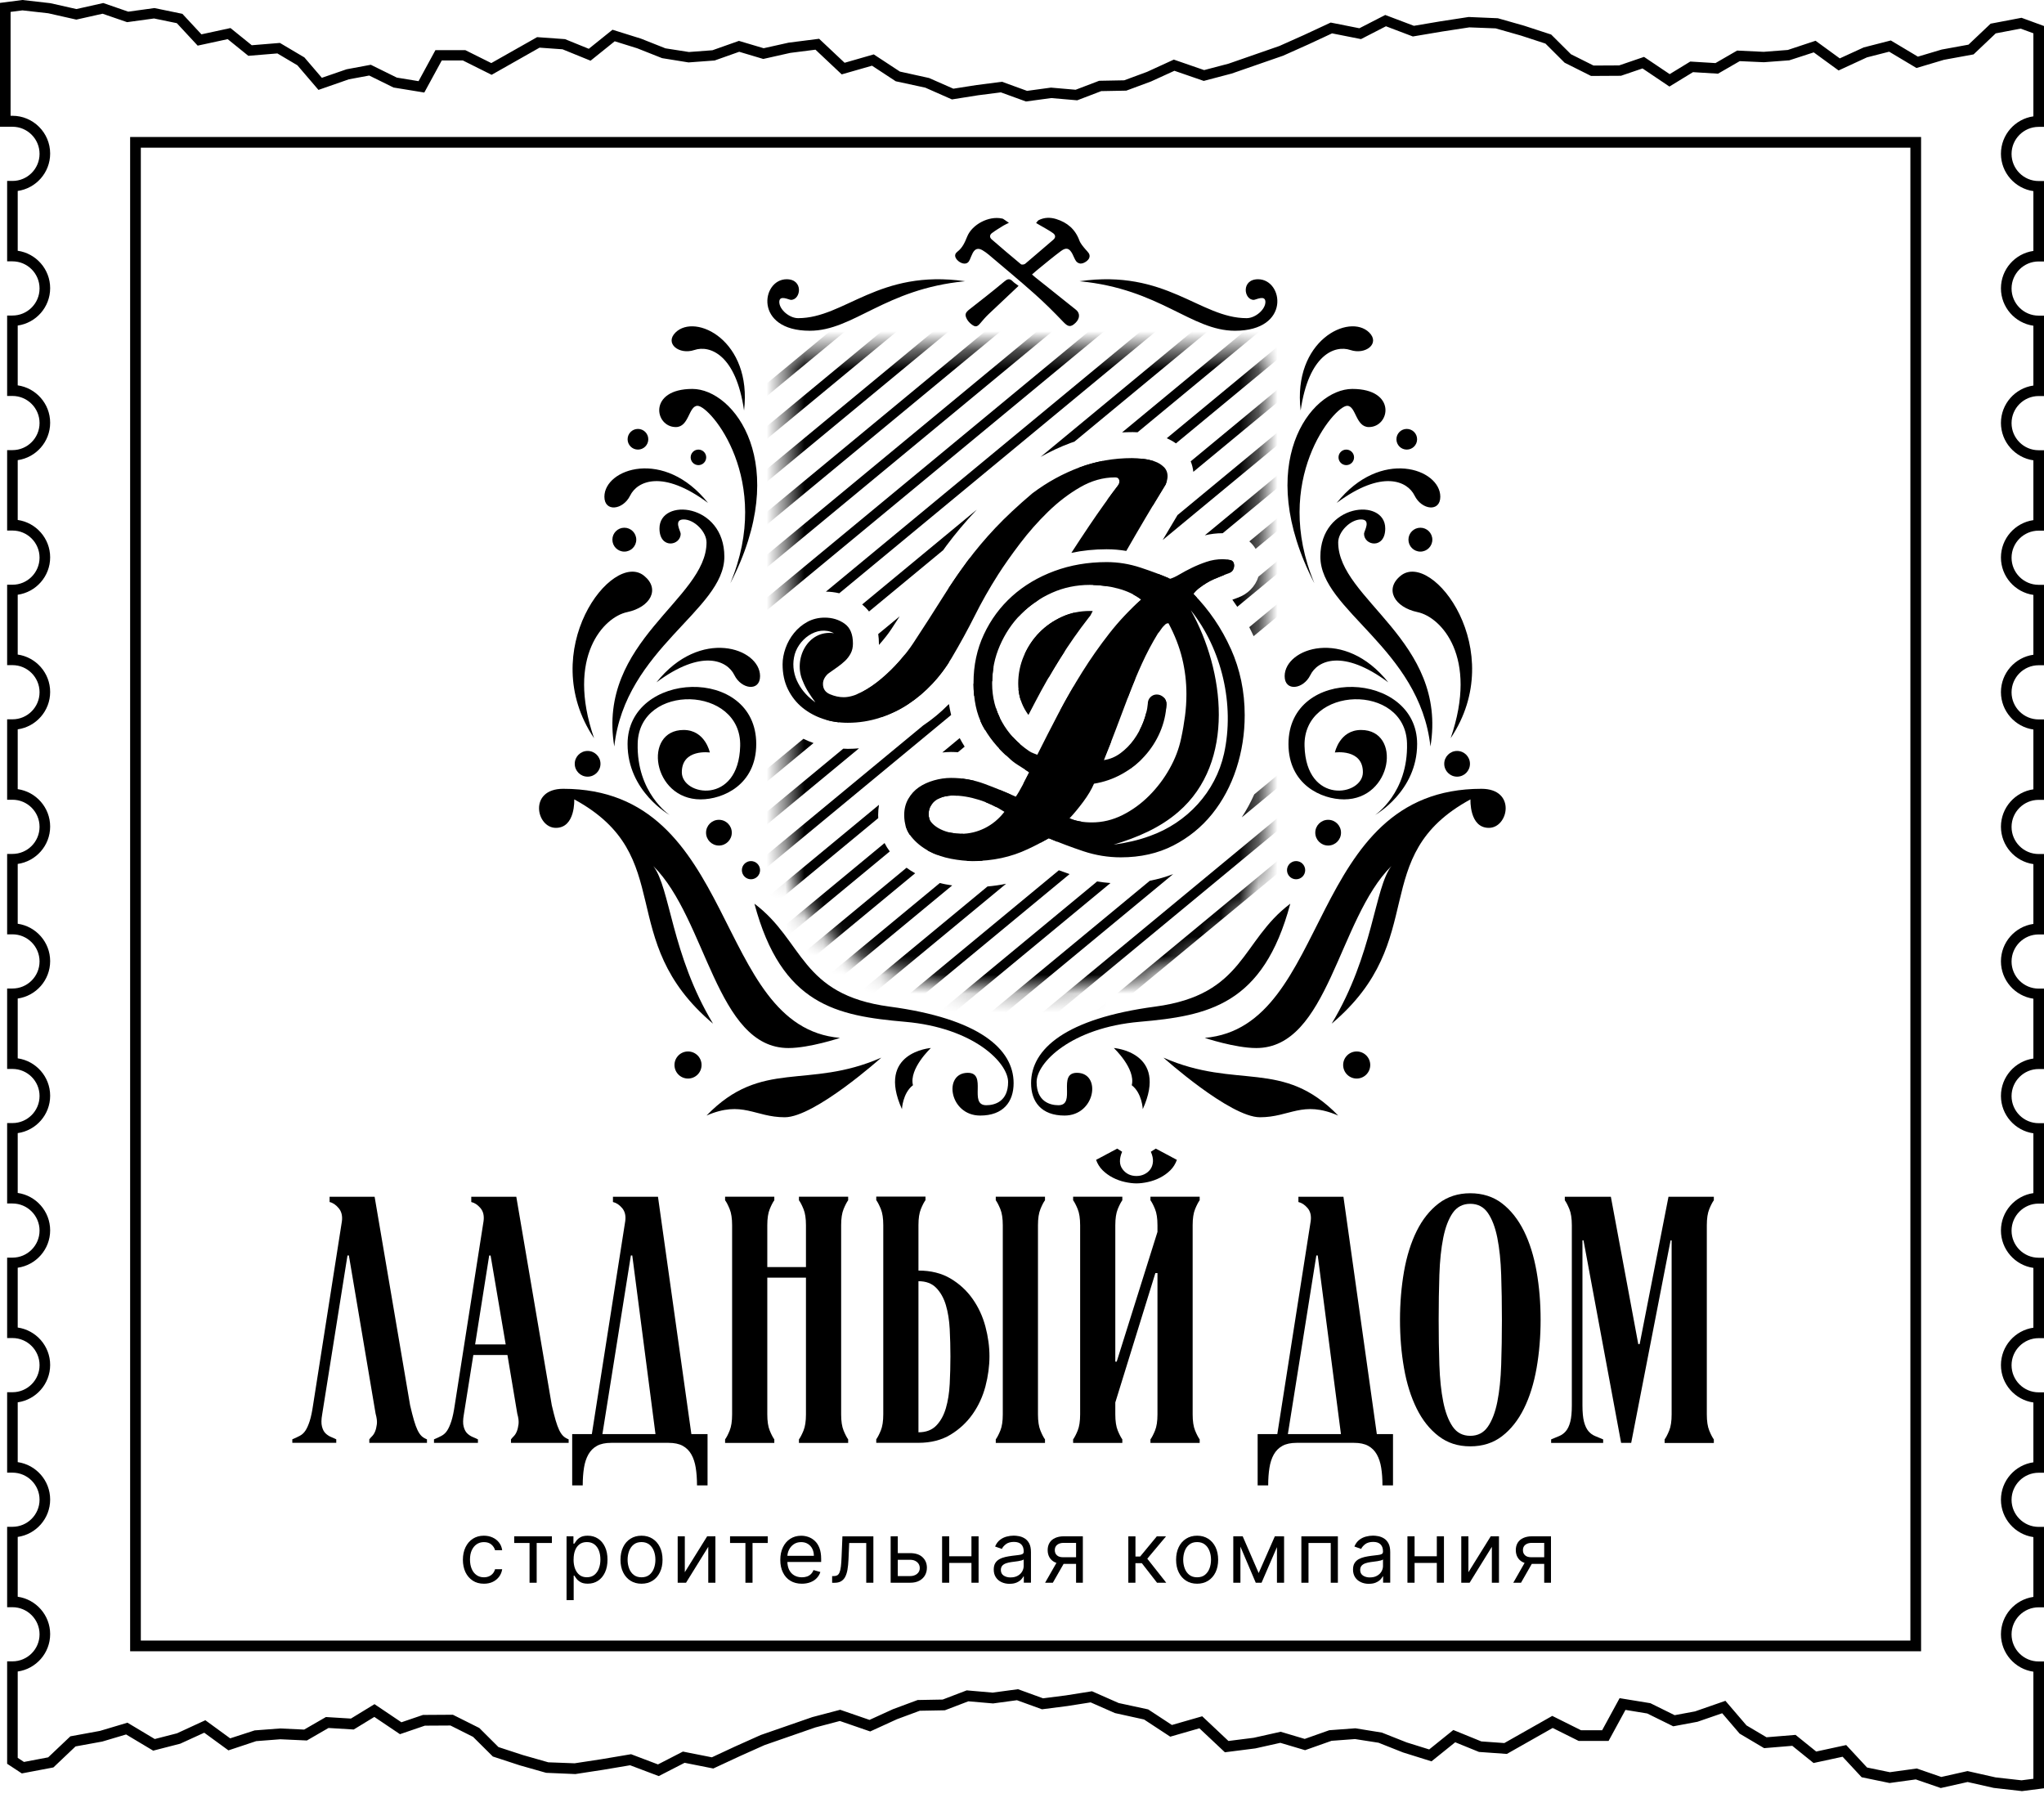 <?xml version="1.0" encoding="UTF-8"?> <svg xmlns="http://www.w3.org/2000/svg" width="108" height="95" viewBox="0 0 108 95" fill="none"><path d="M18.065 64.531C18.102 64.247 18.046 64.013 17.897 63.835C17.748 63.656 17.588 63.547 17.415 63.509V63.23H19.794L21.669 74.246C21.743 74.568 21.812 74.833 21.873 75.044C21.935 75.255 21.997 75.424 22.059 75.554C22.121 75.684 22.189 75.786 22.262 75.861C22.336 75.937 22.436 75.997 22.56 76.048V76.234H19.513V76.048C19.551 75.999 19.599 75.942 19.662 75.88C19.724 75.818 19.777 75.735 19.82 75.63C19.863 75.524 19.893 75.398 19.912 75.249C19.931 75.1 19.908 74.914 19.846 74.692L18.434 66.332H18.36L17.023 74.728C16.974 75.001 16.971 75.217 17.014 75.377C17.057 75.539 17.123 75.66 17.21 75.739C17.296 75.82 17.392 75.882 17.498 75.925C17.603 75.969 17.694 76.008 17.767 76.046V76.232H15.445V76.046C15.594 75.984 15.727 75.922 15.844 75.859C15.961 75.797 16.061 75.705 16.142 75.581C16.223 75.457 16.296 75.291 16.364 75.08C16.432 74.869 16.49 74.59 16.541 74.244L18.065 64.528V64.531Z" fill="#333333" style="fill:#333333;fill:color(display-p3 0.2 0.2 0.2);fill-opacity:1;"></path><path d="M22.931 76.048C23.08 75.986 23.213 75.924 23.33 75.861C23.447 75.799 23.547 75.707 23.628 75.583C23.709 75.458 23.782 75.293 23.85 75.082C23.918 74.871 23.976 74.592 24.027 74.246L25.551 64.513C25.588 64.228 25.532 63.998 25.383 63.825C25.234 63.652 25.074 63.547 24.901 63.509V63.23H27.28L29.155 74.246C29.229 74.568 29.299 74.833 29.359 75.044C29.421 75.255 29.483 75.424 29.545 75.554C29.607 75.684 29.675 75.786 29.749 75.861C29.822 75.937 29.922 75.997 30.046 76.048V76.234H26.999V76.048C27.037 75.999 27.086 75.942 27.148 75.88C27.21 75.818 27.263 75.735 27.306 75.63C27.349 75.524 27.379 75.398 27.398 75.249C27.417 75.1 27.395 74.914 27.332 74.692L26.812 71.59H25.01L24.509 74.73C24.46 75.003 24.456 75.219 24.5 75.379C24.543 75.541 24.609 75.662 24.696 75.741C24.782 75.822 24.878 75.884 24.984 75.927C25.089 75.971 25.18 76.01 25.253 76.048V76.234H22.931V76.048ZM26.72 71.033L25.922 66.334H25.848L25.104 71.033H26.72Z" fill="#333333" style="fill:#333333;fill:color(display-p3 0.2 0.2 0.2);fill-opacity:1;"></path><path d="M31.272 75.769L33.037 64.513C33.075 64.228 33.018 63.998 32.869 63.825C32.721 63.652 32.56 63.547 32.387 63.509V63.23H34.766L36.53 75.769H37.385V78.481H36.828C36.828 78.135 36.805 77.824 36.762 77.553C36.719 77.279 36.642 77.044 36.53 76.846C36.419 76.649 36.267 76.496 36.075 76.391C35.883 76.285 35.632 76.232 35.323 76.232H32.295C31.986 76.232 31.734 76.285 31.543 76.391C31.351 76.496 31.201 76.647 31.088 76.846C30.977 77.044 30.899 77.279 30.856 77.553C30.813 77.826 30.79 78.135 30.79 78.481H30.233V75.769H31.272ZM34.634 75.769L33.408 66.332H33.334L31.83 75.769H34.634Z" fill="#333333" style="fill:#333333;fill:color(display-p3 0.2 0.2 0.2);fill-opacity:1;"></path><path d="M40.542 67.503V74.73C40.542 75.089 40.585 75.374 40.672 75.585C40.758 75.796 40.839 75.95 40.913 76.05V76.236H38.312V76.05C38.386 75.95 38.467 75.796 38.553 75.585C38.64 75.374 38.683 75.089 38.683 74.73V64.735C38.683 64.375 38.64 64.091 38.553 63.88C38.467 63.669 38.386 63.514 38.312 63.415V63.228H40.913V63.415C40.839 63.514 40.758 63.669 40.672 63.88C40.585 64.091 40.542 64.375 40.542 64.735V66.946H42.585V64.735C42.585 64.375 42.542 64.091 42.455 63.88C42.369 63.669 42.288 63.514 42.214 63.415V63.228H44.815V63.415C44.742 63.514 44.661 63.669 44.574 63.88C44.487 64.091 44.444 64.375 44.444 64.735V74.73C44.444 75.089 44.487 75.374 44.574 75.585C44.661 75.796 44.742 75.95 44.815 76.05V76.236H42.214V76.05C42.288 75.95 42.369 75.796 42.455 75.585C42.542 75.374 42.585 75.089 42.585 74.73V67.503H40.542Z" fill="#333333" style="fill:#333333;fill:color(display-p3 0.2 0.2 0.2);fill-opacity:1;"></path><path d="M48.529 64.735V67.13C49.184 67.13 49.749 67.27 50.22 67.549C50.691 67.827 51.081 68.187 51.39 68.626C51.699 69.064 51.925 69.554 52.068 70.093C52.211 70.632 52.281 71.155 52.281 71.662C52.281 72.168 52.209 72.711 52.068 73.249C51.925 73.788 51.699 74.278 51.39 74.716C51.081 75.155 50.689 75.519 50.22 75.803C49.749 76.087 49.186 76.231 48.529 76.231H46.299V76.044C46.373 75.944 46.453 75.79 46.54 75.579C46.627 75.368 46.67 75.084 46.67 74.724V64.729C46.67 64.37 46.627 64.085 46.54 63.874C46.453 63.663 46.373 63.509 46.299 63.409V63.222H48.9V63.409C48.827 63.509 48.745 63.663 48.659 63.874C48.572 64.085 48.529 64.37 48.529 64.729V64.735ZM48.529 67.688V75.675C48.924 75.675 49.237 75.558 49.467 75.323C49.697 75.087 49.866 74.78 49.977 74.404C50.088 74.027 50.156 73.596 50.181 73.114C50.205 72.632 50.218 72.147 50.218 71.665C50.218 71.183 50.205 70.703 50.181 70.227C50.156 69.75 50.088 69.326 49.977 68.953C49.866 68.581 49.695 68.279 49.467 68.044C49.237 67.808 48.924 67.692 48.529 67.692V67.688ZM54.844 64.735C54.844 64.375 54.887 64.091 54.974 63.88C55.06 63.669 55.141 63.514 55.215 63.415V63.228H52.614V63.415C52.687 63.514 52.768 63.669 52.855 63.88C52.941 64.091 52.985 64.375 52.985 64.735V74.73C52.985 75.089 52.941 75.374 52.855 75.585C52.768 75.796 52.687 75.95 52.614 76.05V76.236H55.215V76.05C55.141 75.95 55.06 75.796 54.974 75.585C54.887 75.374 54.844 75.089 54.844 74.73V64.735Z" fill="#333333" style="fill:#333333;fill:color(display-p3 0.2 0.2 0.2);fill-opacity:1;"></path><path d="M63.017 74.73C63.017 75.089 63.06 75.374 63.147 75.585C63.234 75.796 63.315 75.95 63.388 76.05V76.236H60.787V76.05C60.861 75.95 60.942 75.796 61.028 75.585C61.115 75.374 61.158 75.089 61.158 74.73V67.262H61.047L58.93 74.099V74.73C58.93 75.089 58.974 75.374 59.06 75.585C59.147 75.796 59.228 75.95 59.301 76.05V76.236H56.701V76.05C56.774 75.95 56.855 75.796 56.942 75.585C57.028 75.374 57.072 75.089 57.072 74.73V64.735C57.072 64.375 57.028 64.091 56.942 63.88C56.855 63.669 56.774 63.514 56.701 63.415V63.228H59.301V63.415C59.228 63.514 59.147 63.669 59.06 63.88C58.974 64.091 58.93 64.375 58.93 64.735V71.942H59.004L61.158 65.087V64.735C61.158 64.375 61.115 64.091 61.028 63.88C60.942 63.669 60.861 63.514 60.787 63.415V63.228H63.388V63.415C63.315 63.514 63.234 63.669 63.147 63.88C63.06 64.091 63.017 64.375 63.017 64.735V74.73ZM60.045 62.134C60.194 62.134 60.334 62.104 60.463 62.042C60.593 61.98 60.699 61.893 60.78 61.782C60.861 61.671 60.906 61.537 60.919 61.383C60.931 61.228 60.895 61.051 60.808 60.853L61.068 60.686L62.183 61.281C62.109 61.492 61.995 61.675 61.84 61.829C61.686 61.983 61.505 62.113 61.301 62.219C61.098 62.324 60.883 62.401 60.661 62.45C60.439 62.499 60.234 62.524 60.049 62.524C59.864 62.524 59.659 62.499 59.437 62.45C59.215 62.401 59 62.324 58.797 62.219C58.593 62.113 58.413 61.983 58.258 61.829C58.104 61.675 57.989 61.492 57.915 61.281L59.03 60.686L59.29 60.853C59.128 61.237 59.138 61.546 59.318 61.782C59.497 62.017 59.742 62.134 60.053 62.134H60.045Z" fill="#333333" style="fill:#333333;fill:color(display-p3 0.2 0.2 0.2);fill-opacity:1;"></path><path d="M25.57 83.675C25.34 83.675 25.142 83.621 24.976 83.511C24.811 83.402 24.683 83.253 24.592 83.063C24.504 82.873 24.458 82.654 24.458 82.409C24.458 82.165 24.504 81.941 24.596 81.749C24.688 81.558 24.816 81.408 24.982 81.3C25.148 81.193 25.342 81.138 25.562 81.138C25.735 81.138 25.89 81.17 26.029 81.234C26.167 81.298 26.282 81.387 26.37 81.502C26.459 81.617 26.513 81.75 26.534 81.905H26.157C26.129 81.794 26.065 81.694 25.967 81.607C25.869 81.521 25.735 81.477 25.57 81.477C25.423 81.477 25.295 81.515 25.183 81.592C25.072 81.669 24.988 81.775 24.925 81.912C24.863 82.05 24.833 82.212 24.833 82.396C24.833 82.581 24.863 82.75 24.924 82.892C24.984 83.033 25.069 83.142 25.18 83.219C25.289 83.297 25.419 83.336 25.568 83.336C25.666 83.336 25.754 83.319 25.835 83.285C25.914 83.251 25.982 83.202 26.038 83.138C26.093 83.074 26.133 82.997 26.157 82.909H26.534C26.513 83.054 26.46 83.184 26.376 83.299C26.291 83.413 26.182 83.506 26.046 83.573C25.909 83.641 25.75 83.675 25.57 83.675Z" fill="#333333" style="fill:#333333;fill:color(display-p3 0.2 0.2 0.2);fill-opacity:1;"></path><path d="M27.169 81.523V81.17H29.161V81.523H28.357V83.624H27.98V81.523H27.169Z" fill="#333333" style="fill:#333333;fill:color(display-p3 0.2 0.2 0.2);fill-opacity:1;"></path><path d="M29.935 84.543V81.17H30.299V81.56H30.344C30.372 81.517 30.41 81.462 30.459 81.396C30.508 81.331 30.579 81.27 30.673 81.218C30.766 81.165 30.894 81.138 31.052 81.138C31.259 81.138 31.44 81.189 31.598 81.293C31.756 81.396 31.879 81.543 31.967 81.732C32.056 81.92 32.099 82.144 32.099 82.402C32.099 82.66 32.056 82.886 31.967 83.076C31.879 83.266 31.756 83.413 31.6 83.517C31.444 83.621 31.263 83.673 31.059 83.673C30.901 83.673 30.775 83.647 30.681 83.594C30.587 83.541 30.513 83.481 30.462 83.413C30.412 83.346 30.372 83.289 30.344 83.246H30.312V84.541H29.935V84.543ZM30.306 82.397C30.306 82.581 30.332 82.745 30.387 82.886C30.442 83.027 30.521 83.137 30.624 83.216C30.728 83.295 30.856 83.334 31.009 83.334C31.161 83.334 31.299 83.293 31.404 83.208C31.509 83.125 31.59 83.012 31.643 82.869C31.698 82.728 31.724 82.568 31.724 82.395C31.724 82.221 31.698 82.067 31.645 81.927C31.592 81.788 31.513 81.679 31.408 81.598C31.302 81.517 31.169 81.475 31.009 81.475C30.849 81.475 30.726 81.515 30.622 81.59C30.519 81.668 30.44 81.775 30.387 81.912C30.334 82.05 30.308 82.21 30.308 82.395L30.306 82.397Z" fill="#333333" style="fill:#333333;fill:color(display-p3 0.2 0.2 0.2);fill-opacity:1;"></path><path d="M33.896 83.675C33.673 83.675 33.48 83.623 33.314 83.517C33.148 83.412 33.018 83.265 32.924 83.074C32.832 82.884 32.785 82.664 32.785 82.41C32.785 82.155 32.832 81.931 32.924 81.741C33.016 81.551 33.146 81.402 33.314 81.297C33.481 81.191 33.673 81.138 33.896 81.138C34.118 81.138 34.312 81.191 34.478 81.297C34.643 81.402 34.773 81.549 34.867 81.741C34.96 81.931 35.007 82.155 35.007 82.41C35.007 82.664 34.96 82.884 34.867 83.074C34.775 83.265 34.645 83.412 34.478 83.517C34.312 83.623 34.116 83.675 33.896 83.675ZM33.896 83.336C34.063 83.336 34.203 83.293 34.31 83.206C34.417 83.12 34.498 83.007 34.551 82.865C34.604 82.724 34.63 82.573 34.63 82.408C34.63 82.242 34.604 82.091 34.551 81.95C34.498 81.809 34.419 81.694 34.31 81.607C34.201 81.521 34.063 81.475 33.896 81.475C33.728 81.475 33.589 81.519 33.481 81.607C33.372 81.694 33.293 81.809 33.24 81.95C33.188 82.091 33.161 82.244 33.161 82.408C33.161 82.572 33.188 82.724 33.24 82.865C33.293 83.007 33.372 83.12 33.481 83.206C33.591 83.293 33.728 83.336 33.896 83.336Z" fill="#333333" style="fill:#333333;fill:color(display-p3 0.2 0.2 0.2);fill-opacity:1;"></path><path d="M36.184 83.067L37.365 81.17H37.8V83.623H37.423V81.726L36.248 83.623H35.807V81.17H36.184V83.067Z" fill="#333333" style="fill:#333333;fill:color(display-p3 0.2 0.2 0.2);fill-opacity:1;"></path><path d="M38.574 81.523V81.17H40.566V81.523H39.762V83.624H39.386V81.523H38.574Z" fill="#333333" style="fill:#333333;fill:color(display-p3 0.2 0.2 0.2);fill-opacity:1;"></path><path d="M42.37 83.675C42.135 83.675 41.93 83.623 41.76 83.519C41.591 83.415 41.457 83.267 41.367 83.078C41.274 82.89 41.229 82.67 41.229 82.417C41.229 82.165 41.274 81.945 41.367 81.752C41.459 81.56 41.587 81.41 41.753 81.302C41.919 81.195 42.112 81.14 42.333 81.14C42.461 81.14 42.587 81.161 42.711 81.204C42.836 81.248 42.949 81.316 43.052 81.412C43.156 81.508 43.237 81.632 43.297 81.788C43.357 81.945 43.388 82.137 43.388 82.366V82.526H41.497V82.201H43.003C43.003 82.063 42.975 81.939 42.92 81.83C42.866 81.72 42.789 81.636 42.687 81.572C42.587 81.509 42.468 81.477 42.331 81.477C42.18 81.477 42.05 81.515 41.943 81.588C41.834 81.662 41.751 81.758 41.691 81.877C41.632 81.995 41.602 82.121 41.602 82.257V82.474C41.602 82.658 41.634 82.817 41.698 82.945C41.762 83.073 41.853 83.171 41.968 83.236C42.082 83.302 42.216 83.336 42.369 83.336C42.468 83.336 42.557 83.323 42.638 83.295C42.719 83.267 42.789 83.223 42.847 83.167C42.905 83.11 42.951 83.039 42.983 82.954L43.346 83.056C43.308 83.18 43.242 83.287 43.152 83.381C43.062 83.476 42.951 83.547 42.817 83.598C42.683 83.649 42.534 83.675 42.369 83.675H42.37Z" fill="#333333" style="fill:#333333;fill:color(display-p3 0.2 0.2 0.2);fill-opacity:1;"></path><path d="M43.968 83.624V83.272H44.058C44.132 83.272 44.192 83.257 44.243 83.229C44.291 83.199 44.331 83.148 44.361 83.075C44.391 83.001 44.416 82.897 44.431 82.766C44.448 82.634 44.459 82.464 44.467 82.259L44.512 81.172H46.147V83.624H45.77V81.523H44.87L44.832 82.398C44.823 82.6 44.806 82.777 44.779 82.929C44.753 83.082 44.712 83.21 44.657 83.314C44.602 83.417 44.529 83.494 44.438 83.547C44.348 83.6 44.235 83.626 44.098 83.626H43.969L43.968 83.624Z" fill="#333333" style="fill:#333333;fill:color(display-p3 0.2 0.2 0.2);fill-opacity:1;"></path><path d="M47.386 82.059H48.088C48.376 82.059 48.595 82.133 48.747 82.278C48.9 82.423 48.975 82.607 48.975 82.832C48.975 82.978 48.941 83.112 48.874 83.231C48.806 83.351 48.706 83.445 48.574 83.517C48.442 83.589 48.28 83.623 48.088 83.623H47.06V81.17H47.437V83.272H48.088C48.237 83.272 48.359 83.233 48.456 83.154C48.552 83.075 48.599 82.973 48.599 82.85C48.599 82.72 48.552 82.615 48.456 82.532C48.359 82.449 48.237 82.41 48.088 82.41H47.386V82.058V82.059Z" fill="#333333" style="fill:#333333;fill:color(display-p3 0.2 0.2 0.2);fill-opacity:1;"></path><path d="M50.154 81.17V83.623H49.778V81.17H50.154ZM51.418 82.225V82.577H50.064V82.225H51.418ZM51.706 81.17V83.623H51.329V81.17H51.706Z" fill="#333333" style="fill:#333333;fill:color(display-p3 0.2 0.2 0.2);fill-opacity:1;"></path><path d="M53.343 83.681C53.186 83.681 53.047 83.651 52.919 83.592C52.793 83.534 52.691 83.447 52.618 83.334C52.544 83.221 52.507 83.086 52.507 82.926C52.507 82.784 52.535 82.671 52.589 82.583C52.644 82.494 52.719 82.427 52.812 82.376C52.904 82.325 53.008 82.289 53.119 82.263C53.232 82.238 53.345 82.218 53.458 82.203C53.606 82.184 53.727 82.169 53.821 82.159C53.915 82.15 53.983 82.131 54.026 82.106C54.07 82.082 54.09 82.039 54.09 81.978V81.965C54.09 81.807 54.047 81.685 53.962 81.598C53.876 81.511 53.748 81.466 53.574 81.466C53.401 81.466 53.254 81.506 53.151 81.585C53.049 81.664 52.977 81.747 52.936 81.837L52.578 81.709C52.642 81.56 52.727 81.444 52.834 81.361C52.942 81.278 53.058 81.219 53.186 81.186C53.315 81.152 53.439 81.135 53.563 81.135C53.642 81.135 53.733 81.144 53.836 81.163C53.94 81.182 54.038 81.219 54.136 81.278C54.234 81.336 54.313 81.423 54.377 81.538C54.441 81.654 54.473 81.809 54.473 82.005V83.621H54.096V83.289H54.077C54.051 83.342 54.009 83.398 53.949 83.46C53.889 83.521 53.81 83.573 53.712 83.615C53.612 83.658 53.492 83.679 53.35 83.679L53.343 83.681ZM53.399 83.342C53.548 83.342 53.674 83.312 53.776 83.253C53.88 83.195 53.957 83.12 54.009 83.027C54.062 82.935 54.089 82.837 54.089 82.736V82.391C54.074 82.41 54.038 82.427 53.983 82.444C53.928 82.459 53.868 82.472 53.798 82.483C53.729 82.494 53.661 82.504 53.595 82.511C53.529 82.519 53.477 82.526 53.437 82.532C53.339 82.545 53.249 82.566 53.164 82.594C53.079 82.623 53.011 82.664 52.96 82.72C52.91 82.777 52.883 82.852 52.883 82.948C52.883 83.08 52.932 83.178 53.03 83.244C53.128 83.31 53.251 83.344 53.401 83.344L53.399 83.342Z" fill="#333333" style="fill:#333333;fill:color(display-p3 0.2 0.2 0.2);fill-opacity:1;"></path><path d="M55.22 83.624L55.917 82.404H56.326L55.629 83.624H55.22ZM56.857 83.624V81.517H56.205C56.058 81.517 55.944 81.551 55.859 81.619C55.774 81.686 55.733 81.781 55.733 81.899C55.733 82.018 55.77 82.108 55.847 82.176C55.923 82.244 56.028 82.276 56.162 82.276H56.955V82.628H56.162C55.996 82.628 55.853 82.598 55.733 82.54C55.612 82.481 55.52 82.397 55.454 82.287C55.39 82.178 55.356 82.048 55.356 81.899C55.356 81.751 55.39 81.619 55.458 81.509C55.525 81.4 55.623 81.317 55.751 81.259C55.88 81.201 56.03 81.17 56.205 81.17H57.215V83.623H56.857V83.624Z" fill="#333333" style="fill:#333333;fill:color(display-p3 0.2 0.2 0.2);fill-opacity:1;"></path><path d="M59.618 83.624V81.172H59.995V82.238H60.243L61.124 81.172H61.61L60.62 82.353L61.622 83.624H61.136L60.332 82.591H59.993V83.624H59.616H59.618Z" fill="#333333" style="fill:#333333;fill:color(display-p3 0.2 0.2 0.2);fill-opacity:1;"></path><path d="M63.253 83.675C63.031 83.675 62.837 83.623 62.671 83.517C62.505 83.412 62.375 83.265 62.281 83.074C62.189 82.884 62.142 82.664 62.142 82.41C62.142 82.155 62.189 81.931 62.281 81.741C62.373 81.551 62.503 81.402 62.671 81.297C62.838 81.191 63.031 81.138 63.253 81.138C63.475 81.138 63.669 81.191 63.835 81.297C64 81.402 64.13 81.549 64.225 81.741C64.317 81.931 64.364 82.155 64.364 82.41C64.364 82.664 64.317 82.884 64.225 83.074C64.132 83.265 64.002 83.412 63.835 83.517C63.669 83.623 63.473 83.675 63.253 83.675ZM63.253 83.336C63.42 83.336 63.56 83.293 63.667 83.206C63.774 83.12 63.855 83.007 63.908 82.865C63.961 82.724 63.987 82.573 63.987 82.408C63.987 82.242 63.961 82.091 63.908 81.95C63.855 81.809 63.776 81.694 63.667 81.607C63.558 81.521 63.42 81.475 63.253 81.475C63.085 81.475 62.946 81.519 62.838 81.607C62.729 81.694 62.65 81.809 62.597 81.95C62.545 82.091 62.518 82.244 62.518 82.408C62.518 82.572 62.545 82.724 62.597 82.865C62.65 83.007 62.729 83.12 62.838 83.206C62.948 83.293 63.085 83.336 63.253 83.336Z" fill="#333333" style="fill:#333333;fill:color(display-p3 0.2 0.2 0.2);fill-opacity:1;"></path><path d="M65.541 81.17V83.623H65.164V81.17H65.541ZM66.505 83.112L67.36 81.17H67.718L66.658 83.623H66.351L65.309 81.17H65.661L66.505 83.112ZM67.471 83.624V81.172H67.848V83.624H67.471Z" fill="#333333" style="fill:#333333;fill:color(display-p3 0.2 0.2 0.2);fill-opacity:1;"></path><path d="M68.761 83.624V81.172H70.69V83.624H70.313V81.523H69.138V83.624H68.761Z" fill="#333333" style="fill:#333333;fill:color(display-p3 0.2 0.2 0.2);fill-opacity:1;"></path><path d="M72.326 83.681C72.17 83.681 72.031 83.651 71.903 83.592C71.776 83.534 71.675 83.447 71.601 83.334C71.528 83.221 71.49 83.086 71.49 82.926C71.49 82.784 71.519 82.671 71.573 82.583C71.628 82.494 71.703 82.427 71.795 82.376C71.888 82.325 71.991 82.289 72.102 82.263C72.215 82.238 72.328 82.218 72.441 82.203C72.59 82.184 72.711 82.169 72.805 82.159C72.899 82.15 72.967 82.131 73.01 82.106C73.053 82.082 73.074 82.039 73.074 81.978V81.965C73.074 81.807 73.031 81.685 72.946 81.598C72.859 81.511 72.731 81.466 72.558 81.466C72.385 81.466 72.238 81.506 72.134 81.585C72.033 81.664 71.961 81.747 71.92 81.837L71.562 81.709C71.626 81.56 71.711 81.444 71.818 81.361C71.925 81.278 72.042 81.219 72.17 81.186C72.298 81.152 72.422 81.135 72.547 81.135C72.626 81.135 72.716 81.144 72.82 81.163C72.923 81.182 73.021 81.219 73.119 81.278C73.217 81.336 73.296 81.423 73.36 81.538C73.424 81.654 73.456 81.809 73.456 82.005V83.621H73.08V83.289H73.061C73.034 83.342 72.993 83.398 72.933 83.46C72.873 83.521 72.793 83.573 72.696 83.615C72.596 83.658 72.475 83.679 72.334 83.679L72.326 83.681ZM72.385 83.342C72.534 83.342 72.66 83.312 72.761 83.253C72.865 83.195 72.942 83.12 72.995 83.027C73.048 82.935 73.074 82.837 73.074 82.736V82.391C73.059 82.41 73.023 82.427 72.969 82.444C72.914 82.459 72.854 82.472 72.784 82.483C72.714 82.494 72.647 82.504 72.581 82.511C72.515 82.519 72.462 82.526 72.422 82.532C72.325 82.545 72.234 82.566 72.149 82.594C72.065 82.623 71.997 82.664 71.946 82.72C71.895 82.777 71.869 82.852 71.869 82.948C71.869 83.08 71.918 83.178 72.016 83.244C72.114 83.31 72.236 83.344 72.387 83.344L72.385 83.342Z" fill="#333333" style="fill:#333333;fill:color(display-p3 0.2 0.2 0.2);fill-opacity:1;"></path><path d="M74.743 81.17V83.623H74.366V81.17H74.743ZM76.008 82.225V82.577H74.654V82.225H76.008ZM76.295 81.17V83.623H75.918V81.17H76.295Z" fill="#333333" style="fill:#333333;fill:color(display-p3 0.2 0.2 0.2);fill-opacity:1;"></path><path d="M77.587 83.067L78.767 81.17H79.202V83.623H78.826V81.726L77.651 83.623H77.21V81.17H77.587V83.067Z" fill="#333333" style="fill:#333333;fill:color(display-p3 0.2 0.2 0.2);fill-opacity:1;"></path><path d="M79.958 83.624L80.654 82.404H81.063L80.366 83.624H79.958ZM81.592 83.624V81.517H80.941C80.794 81.517 80.679 81.551 80.594 81.619C80.509 81.686 80.468 81.781 80.468 81.899C80.468 82.018 80.506 82.108 80.583 82.176C80.658 82.244 80.764 82.276 80.897 82.276H81.69V82.628H80.897C80.732 82.628 80.588 82.598 80.468 82.54C80.347 82.481 80.255 82.397 80.189 82.287C80.125 82.178 80.091 82.048 80.091 81.899C80.091 81.751 80.125 81.619 80.193 81.509C80.261 81.4 80.359 81.317 80.487 81.259C80.615 81.201 80.766 81.17 80.941 81.17H81.95V83.623H81.592V83.624Z" fill="#333333" style="fill:#333333;fill:color(display-p3 0.2 0.2 0.2);fill-opacity:1;"></path><path d="M67.49 75.769L69.255 64.513C69.292 64.228 69.236 63.998 69.087 63.825C68.938 63.652 68.778 63.547 68.605 63.509V63.23H70.984L72.748 75.769H73.603V78.481H73.046C73.046 78.135 73.023 77.824 72.98 77.553C72.937 77.279 72.859 77.044 72.748 76.846C72.637 76.649 72.485 76.496 72.293 76.391C72.1 76.285 71.85 76.232 71.541 76.232H68.513C68.204 76.232 67.951 76.285 67.761 76.391C67.569 76.496 67.418 76.647 67.305 76.846C67.194 77.044 67.117 77.279 67.074 77.553C67.031 77.826 67.008 78.135 67.008 78.481H66.451V75.769H67.49ZM70.852 75.769L69.626 66.332H69.552L68.048 75.769H70.852Z" fill="#333333" style="fill:#333333;fill:color(display-p3 0.2 0.2 0.2);fill-opacity:1;"></path><path d="M73.972 69.731C73.972 68.84 74.044 67.989 74.185 67.177C74.328 66.366 74.551 65.654 74.854 65.042C75.157 64.43 75.545 63.944 76.014 63.584C76.485 63.224 77.042 63.045 77.686 63.045C78.33 63.045 78.903 63.224 79.368 63.584C79.833 63.944 80.216 64.43 80.521 65.042C80.824 65.654 81.046 66.368 81.189 67.177C81.332 67.989 81.402 68.84 81.402 69.731C81.402 70.622 81.331 71.475 81.189 72.285C81.046 73.097 80.824 73.809 80.521 74.421C80.218 75.033 79.833 75.52 79.368 75.878C78.903 76.236 78.344 76.417 77.686 76.417C77.029 76.417 76.485 76.238 76.014 75.878C75.543 75.519 75.157 75.033 74.854 74.421C74.551 73.809 74.326 73.095 74.185 72.285C74.042 71.473 73.972 70.622 73.972 69.731ZM76.016 69.731C76.016 70.573 76.027 71.366 76.053 72.11C76.078 72.854 76.146 73.504 76.257 74.061C76.368 74.618 76.536 75.057 76.758 75.379C76.98 75.701 77.291 75.861 77.686 75.861C78.082 75.861 78.392 75.701 78.615 75.379C78.837 75.057 79.005 74.618 79.116 74.061C79.227 73.504 79.295 72.854 79.319 72.11C79.344 71.366 79.357 70.575 79.357 69.731C79.357 68.888 79.344 68.097 79.319 67.355C79.295 66.611 79.227 65.961 79.116 65.403C79.005 64.846 78.837 64.407 78.615 64.085C78.392 63.763 78.082 63.603 77.686 63.603C77.291 63.603 76.98 63.765 76.758 64.085C76.536 64.407 76.368 64.846 76.257 65.403C76.146 65.961 76.078 66.611 76.053 67.355C76.029 68.098 76.016 68.889 76.016 69.731Z" fill="#333333" style="fill:#333333;fill:color(display-p3 0.2 0.2 0.2);fill-opacity:1;"></path><path d="M86.195 76.234H85.656L83.669 65.535H83.613V74.247C83.613 74.618 83.641 74.91 83.696 75.121C83.752 75.332 83.83 75.496 83.928 75.613C84.027 75.731 84.144 75.816 84.28 75.873C84.415 75.929 84.558 75.988 84.707 76.05V76.236H81.958V76.05C82.106 75.988 82.248 75.929 82.385 75.873C82.521 75.816 82.639 75.731 82.737 75.613C82.837 75.496 82.914 75.332 82.969 75.121C83.025 74.91 83.052 74.62 83.052 74.247V64.737C83.052 64.377 83.008 64.093 82.922 63.882C82.835 63.671 82.754 63.516 82.681 63.416V63.23H85.114L86.562 71.014H86.636L88.159 63.23H90.555V63.416C90.481 63.516 90.4 63.671 90.314 63.882C90.227 64.093 90.184 64.377 90.184 64.737V74.731C90.184 75.091 90.227 75.376 90.314 75.586C90.4 75.797 90.481 75.952 90.555 76.052V76.238H87.954V76.052C88.028 75.952 88.109 75.797 88.195 75.586C88.282 75.376 88.325 75.091 88.325 74.731V65.537H88.269L86.188 76.236L86.195 76.234Z" fill="#333333" style="fill:#333333;fill:color(display-p3 0.2 0.2 0.2);fill-opacity:1;"></path><path d="M51.136 56.682C52.192 56.682 51.154 58.394 52.113 58.394C52.574 58.394 53.266 58.187 53.266 57.168C53.266 56.149 51.444 54.303 47.827 53.987C44.209 53.67 41.295 53.113 39.862 47.746C42.484 49.712 42.265 52.554 47.002 53.184C51.736 53.815 53.557 55.424 53.557 57.228C53.557 58.215 53.011 58.94 51.791 58.94C50.152 58.94 49.825 56.682 51.136 56.682Z" fill="#333333" style="fill:#333333;fill:color(display-p3 0.2 0.2 0.2);fill-opacity:1;"></path><path d="M56.902 56.682C55.846 56.682 56.883 58.394 55.925 58.394C55.463 58.394 54.772 58.187 54.772 57.168C54.772 56.147 56.593 54.303 60.211 53.987C63.829 53.67 66.743 53.113 68.176 47.746C65.554 49.712 65.773 52.554 61.036 53.184C56.301 53.815 54.48 55.424 54.48 57.228C54.48 58.215 55.026 58.94 56.247 58.94C57.885 58.94 58.213 56.682 56.902 56.682Z" fill="#333333" style="fill:#333333;fill:color(display-p3 0.2 0.2 0.2);fill-opacity:1;"></path><path d="M47.657 58.599C47.657 58.599 47.693 57.755 48.239 57.337C48.02 56.463 49.186 55.371 49.186 55.371C49.186 55.371 46.29 55.584 47.657 58.601V58.599Z" fill="#333333" style="fill:#333333;fill:color(display-p3 0.2 0.2 0.2);fill-opacity:1;"></path><path d="M37.331 58.94C39.225 58.121 39.881 59.03 41.465 59.03C43.049 59.03 46.565 55.88 46.565 55.88C42.668 57.592 40.263 55.915 37.331 58.94Z" fill="#333333" style="fill:#333333;fill:color(display-p3 0.2 0.2 0.2);fill-opacity:1;"></path><path d="M44.378 54.836C37.64 54.254 39.048 41.676 29.76 41.676C27.914 41.676 28.327 43.74 29.37 43.74C30.413 43.74 30.342 42.235 30.342 42.235C35.864 45.239 32.402 49.64 37.675 54.085C35.466 50.418 35.417 46.921 34.519 45.757C37.337 48.55 37.845 55.373 41.659 55.373C42.776 55.373 44.378 54.838 44.378 54.838V54.836Z" fill="#333333" style="fill:#333333;fill:color(display-p3 0.2 0.2 0.2);fill-opacity:1;"></path><path d="M35.382 43.06C35.382 43.06 33.159 41.821 33.159 39.308C33.159 35.434 39.958 35.144 39.958 39.308C39.958 41.457 38.21 42.235 37.02 42.235C34.455 42.235 33.96 38.568 36.122 38.568C37.263 38.568 37.506 39.758 37.506 39.758C37.506 39.758 36.026 39.547 36.026 40.802C36.026 42.056 39.026 42.55 39.109 39.418C39.195 36.218 33.779 36.073 33.694 39.273C33.624 41.894 35.382 43.06 35.382 43.06Z" fill="#333333" style="fill:#333333;fill:color(display-p3 0.2 0.2 0.2);fill-opacity:1;"></path><path d="M32.457 39.442C31.534 33.858 37.331 31.672 37.331 28.66C37.331 28.09 36.681 27.445 36.124 27.445C35.566 27.445 35.965 28.065 35.965 28.199C35.965 28.843 34.845 29.024 34.845 27.92C34.845 26.282 38.273 26.585 38.273 29.413C38.273 32.242 33.028 34.257 32.457 39.442Z" fill="#333333" style="fill:#333333;fill:color(display-p3 0.2 0.2 0.2);fill-opacity:1;"></path><path d="M57.043 14.859C61.614 14.206 63.403 16.81 65.867 16.81C66.334 16.81 66.861 16.351 66.861 15.955C66.861 15.56 66.355 15.844 66.245 15.844C65.718 15.844 65.569 14.754 66.473 14.754C67.814 14.754 68.219 17.475 65.251 17.475C62.936 17.475 61.286 15.262 57.043 14.859Z" fill="#333333" style="fill:#333333;fill:color(display-p3 0.2 0.2 0.2);fill-opacity:1;"></path><path d="M50.994 14.859C46.423 14.206 44.634 16.81 42.171 16.81C41.704 16.81 41.176 16.351 41.176 15.955C41.176 15.56 41.683 15.844 41.792 15.844C42.32 15.844 42.468 14.754 41.565 14.754C40.224 14.754 39.819 17.475 42.787 17.475C45.101 17.475 46.751 15.262 50.994 14.859Z" fill="#333333" style="fill:#333333;fill:color(display-p3 0.2 0.2 0.2);fill-opacity:1;"></path><path d="M37.41 26.572C35.007 24.786 33.67 25.419 33.295 26.184C32.92 26.948 31.935 27.069 31.935 26.244C31.935 24.764 35.092 23.658 37.41 26.572Z" fill="#333333" style="fill:#333333;fill:color(display-p3 0.2 0.2 0.2);fill-opacity:1;"></path><path d="M34.685 36.052C37.088 34.267 38.425 34.9 38.8 35.664C39.175 36.429 40.16 36.549 40.16 35.724C40.16 34.244 37.003 33.139 34.685 36.052Z" fill="#333333" style="fill:#333333;fill:color(display-p3 0.2 0.2 0.2);fill-opacity:1;"></path><path d="M31.387 38.998C29.907 34.694 31.905 32.6 33.135 32.342C34.365 32.082 34.9 31.122 34.029 30.419C32.353 29.063 28.287 34.374 31.385 38.998H31.387Z" fill="#333333" style="fill:#333333;fill:color(display-p3 0.2 0.2 0.2);fill-opacity:1;"></path><path d="M39.314 21.688C38.888 18.724 37.498 18.221 36.691 18.492C35.883 18.763 35.105 18.149 35.691 17.569C36.741 16.526 39.749 17.989 39.314 21.686V21.688Z" fill="#333333" style="fill:#333333;fill:color(display-p3 0.2 0.2 0.2);fill-opacity:1;"></path><path d="M38.587 30.82C40.864 25.376 37.53 21.441 36.856 21.441C36.383 21.441 36.414 22.564 35.709 22.564C34.579 22.564 34.229 20.549 36.583 20.549C38.792 20.549 41.843 24.532 38.587 30.82Z" fill="#333333" style="fill:#333333;fill:color(display-p3 0.2 0.2 0.2);fill-opacity:1;"></path><path d="M31.048 41.035C31.424 41.035 31.728 40.731 31.728 40.355C31.728 39.98 31.424 39.676 31.048 39.676C30.673 39.676 30.368 39.98 30.368 40.355C30.368 40.731 30.673 41.035 31.048 41.035Z" fill="#333333" style="fill:#333333;fill:color(display-p3 0.2 0.2 0.2);fill-opacity:1;"></path><path d="M37.986 44.674C38.362 44.674 38.666 44.37 38.666 43.994C38.666 43.618 38.362 43.314 37.986 43.314C37.611 43.314 37.306 43.618 37.306 43.994C37.306 44.37 37.611 44.674 37.986 44.674Z" fill="#333333" style="fill:#333333;fill:color(display-p3 0.2 0.2 0.2);fill-opacity:1;"></path><path d="M39.679 46.456C39.944 46.456 40.16 46.24 40.16 45.975C40.16 45.71 39.944 45.495 39.679 45.495C39.414 45.495 39.199 45.71 39.199 45.975C39.199 46.24 39.414 46.456 39.679 46.456Z" fill="#333333" style="fill:#333333;fill:color(display-p3 0.2 0.2 0.2);fill-opacity:1;"></path><path d="M70.176 44.674C70.551 44.674 70.856 44.37 70.856 43.994C70.856 43.618 70.551 43.314 70.176 43.314C69.8 43.314 69.496 43.618 69.496 43.994C69.496 44.37 69.8 44.674 70.176 44.674Z" fill="#333333" style="fill:#333333;fill:color(display-p3 0.2 0.2 0.2);fill-opacity:1;"></path><path d="M68.483 46.456C68.748 46.456 68.963 46.24 68.963 45.975C68.963 45.71 68.748 45.495 68.483 45.495C68.217 45.495 68.002 45.71 68.002 45.975C68.002 46.24 68.217 46.456 68.483 46.456Z" fill="#333333" style="fill:#333333;fill:color(display-p3 0.2 0.2 0.2);fill-opacity:1;"></path><path d="M32.988 29.144C33.336 29.144 33.619 28.862 33.619 28.513C33.619 28.165 33.336 27.882 32.988 27.882C32.639 27.882 32.357 28.165 32.357 28.513C32.357 28.862 32.639 29.144 32.988 29.144Z" fill="#333333" style="fill:#333333;fill:color(display-p3 0.2 0.2 0.2);fill-opacity:1;"></path><path d="M33.707 23.754C34.009 23.754 34.254 23.51 34.254 23.208C34.254 22.906 34.009 22.662 33.707 22.662C33.406 22.662 33.161 22.906 33.161 23.208C33.161 23.51 33.406 23.754 33.707 23.754Z" fill="#333333" style="fill:#333333;fill:color(display-p3 0.2 0.2 0.2);fill-opacity:1;"></path><path d="M36.903 24.575C37.13 24.575 37.314 24.391 37.314 24.165C37.314 23.938 37.13 23.754 36.903 23.754C36.677 23.754 36.493 23.938 36.493 24.165C36.493 24.391 36.677 24.575 36.903 24.575Z" fill="#333333" style="fill:#333333;fill:color(display-p3 0.2 0.2 0.2);fill-opacity:1;"></path><path d="M36.353 56.985C36.749 56.985 37.069 56.665 37.069 56.269C37.069 55.874 36.749 55.554 36.353 55.554C35.958 55.554 35.638 55.874 35.638 56.269C35.638 56.665 35.958 56.985 36.353 56.985Z" fill="#333333" style="fill:#333333;fill:color(display-p3 0.2 0.2 0.2);fill-opacity:1;"></path><path d="M60.381 58.599C60.381 58.599 60.345 57.755 59.799 57.337C60.017 56.463 58.851 55.371 58.851 55.371C58.851 55.371 61.748 55.584 60.381 58.601V58.599Z" fill="#333333" style="fill:#333333;fill:color(display-p3 0.2 0.2 0.2);fill-opacity:1;"></path><path d="M70.707 58.94C68.812 58.121 68.157 59.03 66.573 59.03C64.989 59.03 61.473 55.88 61.473 55.88C65.37 57.591 67.775 55.915 70.707 58.94Z" fill="#333333" style="fill:#333333;fill:color(display-p3 0.2 0.2 0.2);fill-opacity:1;"></path><path d="M63.66 54.836C70.398 54.254 68.989 41.676 78.278 41.676C80.123 41.676 79.711 43.74 78.668 43.74C77.624 43.74 77.696 42.235 77.696 42.235C72.174 45.239 75.635 49.64 70.362 54.085C72.571 50.418 72.62 46.921 73.519 45.757C70.701 48.55 70.193 55.373 66.379 55.373C65.262 55.373 63.66 54.838 63.66 54.838V54.836Z" fill="#333333" style="fill:#333333;fill:color(display-p3 0.2 0.2 0.2);fill-opacity:1;"></path><path d="M72.656 43.06C72.656 43.06 74.878 41.821 74.878 39.308C74.878 35.434 68.08 35.144 68.08 39.308C68.08 41.457 69.827 42.235 71.017 42.235C73.583 42.235 74.078 38.568 71.916 38.568C70.775 38.568 70.532 39.758 70.532 39.758C70.532 39.758 72.012 39.547 72.012 40.802C72.012 42.056 69.012 42.55 68.929 39.417C68.842 36.218 74.259 36.073 74.343 39.273C74.413 41.894 72.656 43.06 72.656 43.06Z" fill="#333333" style="fill:#333333;fill:color(display-p3 0.2 0.2 0.2);fill-opacity:1;"></path><path d="M75.581 39.442C76.504 33.858 70.707 31.672 70.707 28.66C70.707 28.09 71.356 27.445 71.914 27.445C72.471 27.445 72.072 28.065 72.072 28.199C72.072 28.843 73.193 29.024 73.193 27.92C73.193 26.282 69.765 26.585 69.765 29.413C69.765 32.242 75.01 34.257 75.581 39.442Z" fill="#333333" style="fill:#333333;fill:color(display-p3 0.2 0.2 0.2);fill-opacity:1;"></path><path d="M70.628 26.572C73.031 24.786 74.368 25.419 74.743 26.184C75.119 26.948 76.102 27.069 76.102 26.244C76.102 24.764 72.946 23.658 70.628 26.572Z" fill="#333333" style="fill:#333333;fill:color(display-p3 0.2 0.2 0.2);fill-opacity:1;"></path><path d="M73.353 36.052C70.95 34.267 69.613 34.9 69.238 35.664C68.863 36.429 67.878 36.549 67.878 35.724C67.878 34.244 71.034 33.139 73.353 36.052Z" fill="#333333" style="fill:#333333;fill:color(display-p3 0.2 0.2 0.2);fill-opacity:1;"></path><path d="M76.65 38.998C78.131 34.694 76.133 32.6 74.903 32.342C73.673 32.084 73.138 31.122 74.008 30.419C75.684 29.063 79.75 34.374 76.652 38.998H76.65Z" fill="#333333" style="fill:#333333;fill:color(display-p3 0.2 0.2 0.2);fill-opacity:1;"></path><path d="M68.724 21.688C69.149 18.724 70.539 18.221 71.347 18.492C72.155 18.763 72.933 18.149 72.347 17.569C71.296 16.526 68.289 17.989 68.724 21.686V21.688Z" fill="#333333" style="fill:#333333;fill:color(display-p3 0.2 0.2 0.2);fill-opacity:1;"></path><path d="M69.451 30.82C67.174 25.376 70.507 21.441 71.181 21.441C71.654 21.441 71.624 22.564 72.328 22.564C73.458 22.564 73.808 20.549 71.454 20.549C69.245 20.549 66.194 24.532 69.451 30.82Z" fill="#333333" style="fill:#333333;fill:color(display-p3 0.2 0.2 0.2);fill-opacity:1;"></path><path d="M76.99 41.035C77.365 41.035 77.669 40.731 77.669 40.355C77.669 39.98 77.365 39.676 76.99 39.676C76.614 39.676 76.31 39.98 76.31 40.355C76.31 40.731 76.614 41.035 76.99 41.035Z" fill="#333333" style="fill:#333333;fill:color(display-p3 0.2 0.2 0.2);fill-opacity:1;"></path><path d="M75.05 29.144C75.398 29.144 75.681 28.862 75.681 28.513C75.681 28.165 75.398 27.882 75.05 27.882C74.701 27.882 74.419 28.165 74.419 28.513C74.419 28.862 74.701 29.144 75.05 29.144Z" fill="#333333" style="fill:#333333;fill:color(display-p3 0.2 0.2 0.2);fill-opacity:1;"></path><path d="M74.33 23.754C74.632 23.754 74.876 23.51 74.876 23.208C74.876 22.906 74.632 22.662 74.33 22.662C74.029 22.662 73.784 22.906 73.784 23.208C73.784 23.51 74.029 23.754 74.33 23.754Z" fill="#333333" style="fill:#333333;fill:color(display-p3 0.2 0.2 0.2);fill-opacity:1;"></path><path d="M71.134 24.575C71.361 24.575 71.545 24.391 71.545 24.165C71.545 23.938 71.361 23.754 71.134 23.754C70.907 23.754 70.724 23.938 70.724 24.165C70.724 24.391 70.907 24.575 71.134 24.575Z" fill="#333333" style="fill:#333333;fill:color(display-p3 0.2 0.2 0.2);fill-opacity:1;"></path><path d="M71.684 56.985C72.079 56.985 72.4 56.665 72.4 56.269C72.4 55.874 72.079 55.554 71.684 55.554C71.289 55.554 70.969 55.874 70.969 56.269C70.969 56.665 71.289 56.985 71.684 56.985Z" fill="#333333" style="fill:#333333;fill:color(display-p3 0.2 0.2 0.2);fill-opacity:1;"></path><mask id="mask0_47_296" style="mask-type:luminance" maskUnits="userSpaceOnUse" x="41" y="18" width="26" height="35"><path d="M54.1 18.291L41.538 18.583V44.079C41.538 48.013 43.776 52.311 54.1 52.311C64.424 52.311 66.661 48.013 66.661 44.079V18.583L54.1 18.291Z" fill="white" style="fill:white;fill-opacity:1;"></path></mask><g mask="url(#mask0_47_296)"><path d="M60.358 40.069L59.59 40.704C59.872 40.517 60.128 40.305 60.358 40.069Z" fill="#333333" style="fill:#333333;fill:color(display-p3 0.2 0.2 0.2);fill-opacity:1;"></path><path d="M59.88 31.412C60.03 31.493 60.172 31.579 60.3 31.679C60.128 31.83 59.963 31.988 59.799 32.148L61.739 30.543C61.565 30.47 61.385 30.396 61.194 30.323L59.878 31.412H59.88Z" fill="#333333" style="fill:#333333;fill:color(display-p3 0.2 0.2 0.2);fill-opacity:1;"></path><path d="M55.429 35.762C55.62 35.436 55.814 35.11 56.013 34.792C56.094 34.66 56.179 34.532 56.264 34.402L53.815 36.427C53.836 36.625 53.874 36.815 53.934 36.998L55.428 35.762H55.429Z" fill="#333333" style="fill:#333333;fill:color(display-p3 0.2 0.2 0.2);fill-opacity:1;"></path><path d="M61.61 37.44C61.618 37.365 61.629 37.289 61.633 37.212C61.633 37.069 61.586 36.954 61.497 36.864L60.571 37.63C60.529 37.804 60.477 37.979 60.407 38.158C60.347 38.314 60.277 38.463 60.2 38.608L61.61 37.44Z" fill="#333333" style="fill:#333333;fill:color(display-p3 0.2 0.2 0.2);fill-opacity:1;"></path><path d="M53.151 39.909L53.885 39.303C53.753 39.188 53.631 39.065 53.516 38.939L52.783 39.544C52.898 39.668 53.021 39.789 53.151 39.909Z" fill="#333333" style="fill:#333333;fill:color(display-p3 0.2 0.2 0.2);fill-opacity:1;"></path><path d="M59.597 36.841C59.608 36.809 59.622 36.779 59.633 36.747C59.748 36.444 59.868 36.144 59.993 35.845L54.164 40.666C54.233 40.709 54.303 40.757 54.38 40.806C54.292 40.986 54.187 41.19 54.068 41.416L59.597 36.843V36.841Z" fill="#333333" style="fill:#333333;fill:color(display-p3 0.2 0.2 0.2);fill-opacity:1;"></path><path d="M49.105 43.254C49.081 43.18 49.066 43.103 49.066 43.02C49.066 42.849 49.103 42.696 49.182 42.568C49.213 42.519 49.248 42.478 49.284 42.437L47.847 43.625C47.896 43.802 47.97 43.964 48.071 44.109L49.105 43.254Z" fill="#333333" style="fill:#333333;fill:color(display-p3 0.2 0.2 0.2);fill-opacity:1;"></path><path d="M56.8 32.363C56.573 32.412 56.352 32.483 56.138 32.579C55.667 32.79 55.267 33.065 54.919 33.419C54.593 33.751 54.339 34.127 54.139 34.564L56.8 32.365V32.363Z" fill="#333333" style="fill:#333333;fill:color(display-p3 0.2 0.2 0.2);fill-opacity:1;"></path><path d="M52.428 35.98C52.433 35.734 52.456 35.491 52.497 35.254L51.435 36.131C51.437 36.353 51.448 36.566 51.471 36.772L52.428 35.98Z" fill="#333333" style="fill:#333333;fill:color(display-p3 0.2 0.2 0.2);fill-opacity:1;"></path><path d="M49.26 36.126C49.586 35.779 49.874 35.408 50.128 35.011C50.132 34.986 50.135 34.962 50.139 34.937L46.563 37.894C47.073 37.721 47.55 37.491 47.989 37.201C48.452 36.894 48.874 36.536 49.26 36.124V36.126Z" fill="#333333" style="fill:#333333;fill:color(display-p3 0.2 0.2 0.2);fill-opacity:1;"></path><path d="M46.487 34.022C46.736 33.739 46.941 33.476 47.103 33.229C47.252 33.001 47.397 32.779 47.538 32.562L46.403 33.5C46.425 33.657 46.44 33.822 46.44 34.003C46.44 34.028 46.44 34.052 46.44 34.075C46.457 34.058 46.472 34.041 46.489 34.022H46.487Z" fill="#333333" style="fill:#333333;fill:color(display-p3 0.2 0.2 0.2);fill-opacity:1;"></path><path d="M51.213 29.524C51.175 29.573 51.136 29.622 51.1 29.671C50.763 30.127 50.427 30.609 50.096 31.116L58.277 24.351C57.863 24.43 57.456 24.543 57.059 24.69L51.213 29.524Z" fill="#333333" style="fill:#333333;fill:color(display-p3 0.2 0.2 0.2);fill-opacity:1;"></path><path d="M45.557 31.937C45.679 32.039 45.802 32.161 45.917 32.308L49.836 29.067C49.889 28.995 49.94 28.922 49.992 28.85C50.472 28.204 51.009 27.566 51.584 26.956C51.591 26.948 51.599 26.939 51.606 26.931L45.555 31.935L45.557 31.937Z" fill="#333333" style="fill:#333333;fill:color(display-p3 0.2 0.2 0.2);fill-opacity:1;"></path><path d="M53.94 32.453C54.202 32.188 54.492 31.954 54.804 31.751L56.028 30.737L54.944 30.965L53.058 32.525C52.945 32.734 52.834 32.943 52.731 33.152C52.64 33.331 52.548 33.513 52.452 33.696L53.9 32.498C53.913 32.483 53.927 32.468 53.94 32.453Z" fill="#333333" style="fill:#333333;fill:color(display-p3 0.2 0.2 0.2);fill-opacity:1;"></path><path d="M50.764 44.054C50.621 44.054 50.454 44.035 50.258 44C50.224 43.994 50.19 43.986 50.156 43.977L49.005 44.928C49.028 44.941 49.051 44.956 49.073 44.969C49.218 45.047 49.369 45.111 49.523 45.169L50.881 44.047C50.842 44.047 50.804 44.054 50.764 44.054Z" fill="#333333" style="fill:#333333;fill:color(display-p3 0.2 0.2 0.2);fill-opacity:1;"></path><path d="M59.121 30.444C58.9 30.413 58.682 30.395 58.471 30.395C58.435 30.395 58.401 30.396 58.366 30.396L57.75 30.907C57.998 30.914 58.241 30.935 58.48 30.973L59.121 30.444Z" fill="#333333" style="fill:#333333;fill:color(display-p3 0.2 0.2 0.2);fill-opacity:1;"></path><path d="M50.708 38.996L49.789 39.757C49.941 39.742 50.096 39.73 50.248 39.73C50.371 39.73 50.493 39.738 50.614 39.743L50.97 39.448C50.876 39.299 50.787 39.148 50.706 38.996H50.708Z" fill="#333333" style="fill:#333333;fill:color(display-p3 0.2 0.2 0.2);fill-opacity:1;"></path><path d="M65.616 43.182L120.049 -1.834L119.72 -2.232L66.272 41.969C66.081 42.395 65.863 42.8 65.614 43.182H65.616Z" fill="#333333" style="fill:#333333;fill:color(display-p3 0.2 0.2 0.2);fill-opacity:1;"></path><path d="M56.524 43.241L54.936 44.553C55.089 44.472 55.247 44.386 55.414 44.29C55.556 44.35 55.701 44.41 55.847 44.469L57.13 43.408C56.904 43.374 56.701 43.32 56.524 43.241Z" fill="#333333" style="fill:#333333;fill:color(display-p3 0.2 0.2 0.2);fill-opacity:1;"></path><path d="M58.32 40.16C58.454 39.83 58.586 39.498 58.716 39.165L51.073 45.486C51.183 45.493 51.288 45.497 51.39 45.497C51.559 45.497 51.725 45.489 51.891 45.478L58.324 40.158H58.32V40.16Z" fill="#333333" style="fill:#333333;fill:color(display-p3 0.2 0.2 0.2);fill-opacity:1;"></path><path d="M52.623 37.412L51.8 38.094C51.834 38.171 51.868 38.246 51.906 38.32C51.949 38.402 51.994 38.483 52.041 38.564L52.825 37.916C52.746 37.753 52.678 37.585 52.623 37.414V37.412Z" fill="#333333" style="fill:#333333;fill:color(display-p3 0.2 0.2 0.2);fill-opacity:1;"></path><path d="M50.851 41.141L49.531 42.233C49.642 42.169 49.761 42.118 49.892 42.086C50.043 42.05 50.19 42.032 50.335 42.032C50.414 42.032 50.493 42.037 50.572 42.041L51.512 41.263C51.296 41.209 51.075 41.167 50.851 41.141Z" fill="#333333" style="fill:#333333;fill:color(display-p3 0.2 0.2 0.2);fill-opacity:1;"></path><path d="M52.855 41.747L52.085 42.386C52.264 42.455 52.435 42.538 52.604 42.625L53.39 41.975C53.213 41.898 53.036 41.821 52.857 41.747H52.855Z" fill="#333333" style="fill:#333333;fill:color(display-p3 0.2 0.2 0.2);fill-opacity:1;"></path><path d="M56.011 37.544L63.236 31.57C63.175 31.506 63.117 31.44 63.055 31.378C63.142 31.265 63.245 31.159 63.367 31.067C63.488 30.975 63.614 30.888 63.742 30.809C63.872 30.73 63.993 30.666 64.11 30.615C64.224 30.566 64.319 30.526 64.39 30.498C64.481 30.46 64.573 30.423 64.667 30.387L65.2 29.946C65.2 29.93 65.207 29.913 65.207 29.894C65.207 29.722 65.136 29.622 64.993 29.592C64.942 29.581 64.895 29.575 64.846 29.57L56.71 36.299C56.469 36.709 56.236 37.126 56.013 37.545L56.011 37.544Z" fill="#333333" style="fill:#333333;fill:color(display-p3 0.2 0.2 0.2);fill-opacity:1;"></path><path d="M58.134 28.327C58.245 28.323 58.358 28.321 58.471 28.321C58.623 28.321 58.776 28.329 58.929 28.338L60.931 26.683C61.151 26.315 61.371 25.952 61.592 25.592C61.616 25.53 61.633 25.474 61.648 25.419L58.134 28.325V28.327Z" fill="#333333" style="fill:#333333;fill:color(display-p3 0.2 0.2 0.2);fill-opacity:1;"></path><path d="M59.147 25.438C59.147 25.515 59.121 25.587 59.07 25.652C58.878 25.901 58.682 26.169 58.48 26.447L60.987 24.374C60.804 24.314 60.61 24.268 60.4 24.244C60.381 24.242 60.362 24.24 60.343 24.238L59.089 25.276C59.128 25.312 59.149 25.366 59.149 25.438H59.147Z" fill="#333333" style="fill:#333333;fill:color(display-p3 0.2 0.2 0.2);fill-opacity:1;"></path><path d="M50.806 32.794C51.054 32.289 51.352 31.818 51.697 31.387L47.778 34.628C47.697 34.728 47.61 34.83 47.52 34.933C47.226 35.265 46.911 35.576 46.57 35.862C46.233 36.148 45.887 36.383 45.535 36.566C45.457 36.606 45.38 36.64 45.307 36.672L43.661 38.033C43.873 38.094 44.09 38.137 44.316 38.161L50.806 32.794Z" fill="#333333" style="fill:#333333;fill:color(display-p3 0.2 0.2 0.2);fill-opacity:1;"></path><path d="M50.139 37.203L50.105 37.231C49.7 37.642 49.256 38.009 48.778 38.329L6.213 73.528L6.543 73.925L50.256 37.775C50.211 37.589 50.169 37.399 50.141 37.201L50.139 37.203Z" fill="#333333" style="fill:#333333;fill:color(display-p3 0.2 0.2 0.2);fill-opacity:1;"></path><path d="M42.448 39.035L0.738 73.528L1.068 73.925L42.986 39.259C42.802 39.195 42.623 39.118 42.45 39.033L42.448 39.035Z" fill="#333333" style="fill:#333333;fill:color(display-p3 0.2 0.2 0.2);fill-opacity:1;"></path><path d="M44.792 39.565C44.713 39.565 44.634 39.559 44.557 39.555L3.477 73.528L3.806 73.925L45.388 39.538C45.192 39.555 44.992 39.565 44.794 39.565H44.792Z" fill="#333333" style="fill:#333333;fill:color(display-p3 0.2 0.2 0.2);fill-opacity:1;"></path><path d="M46.399 43.064C46.399 42.877 46.416 42.698 46.444 42.521L8.949 73.528L9.279 73.925L46.405 43.224C46.403 43.171 46.399 43.118 46.399 43.064Z" fill="#333333" style="fill:#333333;fill:color(display-p3 0.2 0.2 0.2);fill-opacity:1;"></path><path d="M46.736 44.544L11.688 73.528L12.017 73.925L47.013 44.985C46.907 44.843 46.815 44.696 46.738 44.542L46.736 44.544Z" fill="#333333" style="fill:#333333;fill:color(display-p3 0.2 0.2 0.2);fill-opacity:1;"></path><path d="M49.992 46.728C49.879 46.708 49.77 46.681 49.659 46.653L17.161 73.528L17.49 73.925L50.312 46.781C50.207 46.764 50.102 46.747 49.992 46.727V46.728Z" fill="#333333" style="fill:#333333;fill:color(display-p3 0.2 0.2 0.2);fill-opacity:1;"></path><path d="M57.968 46.572L25.372 73.528L25.701 73.925L58.676 46.655C58.439 46.638 58.203 46.61 57.968 46.57V46.572Z" fill="#333333" style="fill:#333333;fill:color(display-p3 0.2 0.2 0.2);fill-opacity:1;"></path><path d="M122.458 -2.231L30.847 73.53L31.176 73.927L122.787 -1.834L122.458 -2.231Z" fill="#333333" style="fill:#333333;fill:color(display-p3 0.2 0.2 0.2);fill-opacity:1;"></path><path d="M60.752 46.535L28.11 73.528L28.44 73.925L61.989 46.181C61.595 46.335 61.181 46.452 60.752 46.535Z" fill="#333333" style="fill:#333333;fill:color(display-p3 0.2 0.2 0.2);fill-opacity:1;"></path><path d="M125.196 -2.232L33.584 73.528L33.913 73.926L125.525 -1.835L125.196 -2.232Z" fill="#333333" style="fill:#333333;fill:color(display-p3 0.2 0.2 0.2);fill-opacity:1;"></path><path d="M55.947 45.981L22.635 73.53L22.965 73.927L56.514 46.182C56.324 46.117 56.136 46.049 55.949 45.981H55.947Z" fill="#333333" style="fill:#333333;fill:color(display-p3 0.2 0.2 0.2);fill-opacity:1;"></path><path d="M47.898 45.847L14.424 73.53L14.754 73.927L48.354 46.139C48.194 46.051 48.043 45.951 47.898 45.845V45.847Z" fill="#333333" style="fill:#333333;fill:color(display-p3 0.2 0.2 0.2);fill-opacity:1;"></path><path d="M81.4 -2.232L-10.212 73.529L-9.883 73.926L81.729 -1.835L81.4 -2.232Z" fill="#333333" style="fill:#333333;fill:color(display-p3 0.2 0.2 0.2);fill-opacity:1;"></path><path d="M52.177 46.836L19.899 73.53L20.229 73.927L53.16 46.693C52.84 46.761 52.512 46.806 52.177 46.836Z" fill="#333333" style="fill:#333333;fill:color(display-p3 0.2 0.2 0.2);fill-opacity:1;"></path><path d="M56.567 23.404C56.635 23.379 56.703 23.357 56.769 23.334L87.203 -1.834L86.873 -2.232L54.983 24.14C55.495 23.852 56.023 23.605 56.565 23.404H56.567Z" fill="#333333" style="fill:#333333;fill:color(display-p3 0.2 0.2 0.2);fill-opacity:1;"></path><path d="M66.343 28.999L103.627 -1.834L103.297 -2.232L66.012 28.604C66.144 28.717 66.255 28.85 66.343 28.999Z" fill="#333333" style="fill:#333333;fill:color(display-p3 0.2 0.2 0.2);fill-opacity:1;"></path><path d="M78.664 -2.232L-12.948 73.529L-12.619 73.926L78.993 -1.835L78.664 -2.232Z" fill="#333333" style="fill:#333333;fill:color(display-p3 0.2 0.2 0.2);fill-opacity:1;"></path><path d="M64.605 28.172L100.889 -1.834L100.559 -2.232L63.66 28.284C63.965 28.21 64.279 28.172 64.603 28.172H64.605Z" fill="#333333" style="fill:#333333;fill:color(display-p3 0.2 0.2 0.2);fill-opacity:1;"></path><path d="M63.053 24.929L95.416 -1.834L95.086 -2.232L62.914 24.374C62.985 24.549 63.032 24.735 63.053 24.929Z" fill="#333333" style="fill:#333333;fill:color(display-p3 0.2 0.2 0.2);fill-opacity:1;"></path><path d="M65.375 31.59C65.287 31.621 65.202 31.653 65.115 31.685C65.206 31.809 65.29 31.935 65.375 32.061L106.363 -1.834L106.034 -2.232L66.492 30.468C66.324 30.99 65.929 31.398 65.373 31.59H65.375Z" fill="#333333" style="fill:#333333;fill:color(display-p3 0.2 0.2 0.2);fill-opacity:1;"></path><path d="M62.134 23.426L92.677 -1.834L92.348 -2.232L61.648 23.155C61.821 23.229 61.981 23.319 62.132 23.424L62.134 23.426Z" fill="#333333" style="fill:#333333;fill:color(display-p3 0.2 0.2 0.2);fill-opacity:1;"></path><path d="M66.238 33.613L109.102 -1.834L108.772 -2.232L66.006 33.135C66.087 33.291 66.164 33.451 66.238 33.613Z" fill="#333333" style="fill:#333333;fill:color(display-p3 0.2 0.2 0.2);fill-opacity:1;"></path><path d="M61.435 28.53L98.152 -1.834L97.823 -2.232L62.217 27.214C61.959 27.641 61.699 28.08 61.433 28.532L61.435 28.53Z" fill="#333333" style="fill:#333333;fill:color(display-p3 0.2 0.2 0.2);fill-opacity:1;"></path><path d="M73.189 -2.233L-18.423 73.528L-18.094 73.926L73.518 -1.835L73.189 -2.233Z" fill="#333333" style="fill:#333333;fill:color(display-p3 0.2 0.2 0.2);fill-opacity:1;"></path><path d="M70.451 -2.232L-21.16 73.529L-20.831 73.927L70.78 -1.834L70.451 -2.232Z" fill="#333333" style="fill:#333333;fill:color(display-p3 0.2 0.2 0.2);fill-opacity:1;"></path><path d="M75.925 -2.233L-15.687 73.528L-15.358 73.926L76.254 -1.835L75.925 -2.233Z" fill="#333333" style="fill:#333333;fill:color(display-p3 0.2 0.2 0.2);fill-opacity:1;"></path><path d="M44.344 31.346L84.466 -1.834L84.137 -2.232L43.638 31.259C43.881 31.263 44.116 31.291 44.344 31.346Z" fill="#333333" style="fill:#333333;fill:color(display-p3 0.2 0.2 0.2);fill-opacity:1;"></path><path d="M67.714 -2.232L-23.898 73.529L-23.569 73.927L68.043 -1.834L67.714 -2.232Z" fill="#333333" style="fill:#333333;fill:color(display-p3 0.2 0.2 0.2);fill-opacity:1;"></path><path d="M59.812 22.829C59.906 22.829 60.004 22.833 60.106 22.839L89.941 -1.834L89.611 -2.232L59.288 22.846C59.462 22.837 59.637 22.831 59.814 22.831L59.812 22.829Z" fill="#333333" style="fill:#333333;fill:color(display-p3 0.2 0.2 0.2);fill-opacity:1;"></path></g><path d="M65.034 34.282C64.546 33.191 63.885 32.223 63.055 31.376C63.142 31.261 63.245 31.157 63.367 31.063C63.488 30.969 63.614 30.884 63.744 30.805C63.874 30.726 63.995 30.662 64.109 30.611C64.224 30.56 64.319 30.521 64.39 30.493C64.561 30.421 64.742 30.353 64.929 30.287C65.115 30.223 65.209 30.09 65.209 29.89C65.209 29.718 65.138 29.617 64.995 29.589C64.852 29.56 64.724 29.545 64.607 29.545C64.305 29.545 64.019 29.592 63.746 29.685C63.473 29.777 63.219 29.881 62.981 29.997C62.744 30.112 62.529 30.227 62.335 30.342C62.142 30.457 61.974 30.536 61.831 30.579C61.371 30.378 60.848 30.182 60.26 29.988C59.672 29.794 59.077 29.698 58.475 29.698C57.484 29.698 56.563 29.856 55.71 30.171C54.857 30.487 54.113 30.928 53.482 31.494C52.851 32.061 52.352 32.736 51.987 33.517C51.621 34.299 51.439 35.15 51.439 36.067C51.439 36.984 51.597 37.708 51.911 38.316C52.228 38.926 52.685 39.497 53.288 40.026C53.431 40.169 53.589 40.295 53.761 40.403C53.932 40.51 54.141 40.642 54.384 40.8C54.284 41.001 54.166 41.231 54.028 41.489C53.891 41.747 53.774 41.949 53.672 42.092C53.128 41.847 52.574 41.621 52.015 41.414C51.456 41.207 50.866 41.101 50.25 41.101C49.949 41.101 49.648 41.145 49.346 41.231C49.045 41.318 48.779 41.438 48.55 41.596C48.32 41.755 48.133 41.96 47.99 42.211C47.847 42.461 47.776 42.745 47.776 43.06C47.776 43.519 47.902 43.902 48.152 44.211C48.403 44.519 48.712 44.77 49.077 44.964C49.442 45.158 49.834 45.294 50.25 45.373C50.666 45.452 51.047 45.491 51.392 45.491C52.454 45.491 53.422 45.282 54.297 44.868C54.484 44.781 54.667 44.693 54.846 44.599C55.024 44.504 55.215 44.401 55.416 44.286C55.991 44.529 56.599 44.759 57.245 44.975C57.891 45.19 58.55 45.297 59.224 45.297C60.256 45.297 61.179 45.09 61.991 44.674C62.801 44.258 63.486 43.702 64.046 43.007C64.605 42.31 65.032 41.512 65.326 40.608C65.62 39.704 65.767 38.764 65.767 37.788C65.767 36.54 65.524 35.37 65.036 34.28L65.034 34.282ZM52.036 43.753C51.635 43.954 51.211 44.054 50.766 44.054C50.623 44.054 50.454 44.035 50.262 44C50.068 43.964 49.881 43.904 49.702 43.817C49.523 43.73 49.373 43.623 49.25 43.495C49.128 43.365 49.068 43.207 49.068 43.022C49.068 42.851 49.107 42.7 49.186 42.57C49.265 42.44 49.365 42.337 49.487 42.258C49.61 42.178 49.745 42.122 49.896 42.086C50.047 42.05 50.194 42.032 50.337 42.032C50.781 42.032 51.245 42.107 51.725 42.258C52.205 42.408 52.653 42.621 53.07 42.892C52.783 43.265 52.439 43.551 52.038 43.753H52.036ZM54.812 39.879C54.74 39.851 54.665 39.822 54.586 39.792C54.507 39.764 54.439 39.728 54.38 39.685C53.763 39.269 53.282 38.753 52.938 38.135C52.593 37.517 52.422 36.843 52.422 36.112C52.422 35.382 52.557 34.741 52.83 34.11C53.103 33.48 53.473 32.928 53.938 32.453C54.405 31.98 54.949 31.604 55.574 31.323C56.198 31.043 56.868 30.903 57.586 30.903C58.102 30.903 58.601 30.967 59.081 31.097C59.561 31.227 59.966 31.419 60.298 31.677C59.682 32.223 59.117 32.822 58.608 33.474C58.098 34.127 57.621 34.807 57.177 35.517C56.733 36.227 56.316 36.952 55.928 37.691C55.541 38.431 55.168 39.158 54.81 39.875L54.812 39.879ZM56.512 43.237C56.742 42.992 56.983 42.702 57.234 42.365C57.484 42.028 57.674 41.709 57.804 41.406C58.335 41.32 58.831 41.148 59.29 40.89C59.75 40.632 60.147 40.316 60.484 39.943C60.821 39.57 61.091 39.15 61.292 38.685C61.494 38.218 61.607 37.728 61.637 37.21C61.637 37.052 61.582 36.928 61.475 36.834C61.367 36.739 61.249 36.694 61.119 36.694C60.989 36.694 60.878 36.741 60.785 36.834C60.693 36.928 60.646 37.045 60.646 37.19C60.618 37.506 60.539 37.828 60.409 38.158C60.279 38.487 60.115 38.792 59.913 39.073C59.712 39.353 59.475 39.593 59.203 39.794C58.93 39.996 58.637 40.116 58.322 40.16C58.552 39.6 58.774 39.033 58.989 38.459C59.203 37.885 59.42 37.314 59.635 36.747C59.849 36.18 60.083 35.621 60.334 35.069C60.584 34.517 60.868 33.982 61.183 33.466C61.213 33.438 61.258 33.378 61.322 33.284C61.386 33.19 61.433 33.129 61.462 33.101L61.569 32.994C61.612 32.95 61.669 32.93 61.74 32.93C62.07 33.547 62.311 34.163 62.462 34.781C62.612 35.397 62.688 36.029 62.688 36.674C62.688 37.062 62.663 37.448 62.612 37.836C62.561 38.224 62.494 38.617 62.407 39.018C62.292 39.565 62.089 40.097 61.793 40.621C61.499 41.145 61.139 41.619 60.718 42.041C60.296 42.463 59.825 42.806 59.309 43.064C58.793 43.322 58.254 43.452 57.695 43.452C57.222 43.452 56.827 43.38 56.512 43.237ZM64.676 39.815C64.222 41.853 62.716 43.469 60.767 44.165C60.141 44.399 59.49 44.536 58.84 44.627C60.079 44.254 61.296 43.74 62.271 42.887C65.298 40.269 64.703 35.421 62.919 32.242C64.56 34.301 65.245 37.229 64.676 39.815Z" fill="#333333" style="fill:#333333;fill:color(display-p3 0.2 0.2 0.2);fill-opacity:1;"></path><path d="M61.494 24.675C61.364 24.545 61.204 24.447 61.015 24.381C60.827 24.315 60.622 24.27 60.399 24.244C60.177 24.217 59.983 24.204 59.812 24.204C58.848 24.204 57.925 24.366 57.045 24.692C56.166 25.018 55.333 25.474 54.552 26.061C53.782 26.713 53.126 27.327 52.586 27.899C52.045 28.474 51.548 29.063 51.1 29.67C50.65 30.276 50.207 30.928 49.77 31.626C49.333 32.323 48.828 33.108 48.254 33.982C48.058 34.282 47.813 34.598 47.521 34.931C47.228 35.265 46.911 35.574 46.572 35.86C46.233 36.146 45.889 36.382 45.536 36.564C45.184 36.747 44.864 36.837 44.578 36.837C44.342 36.837 44.101 36.785 43.855 36.681C43.606 36.576 43.484 36.395 43.484 36.133C43.484 36.016 43.516 35.905 43.581 35.8C43.647 35.696 43.719 35.617 43.796 35.564C43.939 35.459 44.086 35.355 44.237 35.252C44.386 35.148 44.523 35.037 44.648 34.92C44.772 34.802 44.872 34.668 44.951 34.519C45.03 34.368 45.067 34.197 45.067 34.001C45.067 33.506 44.919 33.154 44.617 32.945C44.318 32.736 43.971 32.632 43.58 32.632C43.241 32.632 42.934 32.707 42.661 32.856C42.388 33.005 42.152 33.201 41.956 33.444C41.76 33.685 41.61 33.952 41.506 34.246C41.403 34.54 41.35 34.822 41.35 35.097C41.35 35.593 41.444 36.033 41.632 36.417C41.822 36.802 42.077 37.126 42.395 37.386C42.715 37.645 43.079 37.845 43.491 37.983C43.902 38.12 44.335 38.188 44.792 38.188C45.38 38.188 45.943 38.099 46.484 37.924C47.024 37.749 47.527 37.508 47.99 37.201C48.454 36.894 48.877 36.536 49.262 36.126C49.646 35.715 49.981 35.269 50.269 34.786C50.725 34.016 51.135 33.267 51.501 32.538C51.866 31.807 52.277 31.084 52.733 30.366C53.058 29.858 53.446 29.308 53.896 28.715C54.346 28.122 54.838 27.564 55.373 27.042C55.908 26.521 56.475 26.087 57.075 25.741C57.674 25.396 58.288 25.223 58.913 25.223C59.07 25.223 59.149 25.295 59.149 25.438C59.149 25.515 59.123 25.587 59.072 25.652C58.603 26.265 58.104 26.963 57.575 27.745C57.251 28.225 56.928 28.717 56.608 29.21C57.205 29.084 57.829 29.02 58.473 29.02C58.819 29.02 59.166 29.05 59.511 29.108C60.205 27.897 60.898 26.724 61.593 25.594C61.659 25.425 61.691 25.282 61.691 25.163C61.691 24.967 61.626 24.805 61.495 24.673L61.494 24.675ZM42.18 36.111C41.954 35.698 41.862 35.203 41.954 34.734C42.111 33.819 43.167 32.986 44.064 33.455C42.674 33.259 41.89 34.834 42.423 35.998C42.574 36.389 42.821 36.751 43.084 37.109C42.721 36.852 42.395 36.521 42.18 36.111Z" fill="#333333" style="fill:#333333;fill:color(display-p3 0.2 0.2 0.2);fill-opacity:1;"></path><path d="M54.533 14.505C54.603 14.566 54.65 14.611 54.7 14.65C55.418 15.223 56.136 15.795 56.853 16.368C57.075 16.545 57.064 16.827 56.831 17.055C56.573 17.306 56.433 17.27 56.188 17.014C55.699 16.502 55.194 15.999 54.665 15.528C53.87 14.82 53.049 14.14 52.235 13.45C52.134 13.364 52.023 13.287 51.908 13.219C51.682 13.089 51.516 13.14 51.394 13.373C51.335 13.484 51.292 13.607 51.241 13.722C51.186 13.848 51.103 13.931 50.951 13.927C50.776 13.921 50.565 13.774 50.493 13.613C50.429 13.473 50.493 13.371 50.589 13.296C50.857 13.091 50.981 12.803 51.103 12.501C51.365 11.854 52.245 11.4 52.928 11.543C52.955 11.548 52.983 11.55 53.006 11.565C53.107 11.633 53.207 11.703 53.309 11.773C53.215 11.82 53.115 11.861 53.024 11.916C52.815 12.046 52.602 12.172 52.407 12.319C52.29 12.407 52.275 12.541 52.399 12.648C52.911 13.091 53.424 13.531 53.945 13.961C53.987 13.995 54.12 13.978 54.169 13.936C54.667 13.518 55.154 13.089 55.65 12.669C55.808 12.535 55.757 12.402 55.638 12.317C55.407 12.153 55.151 12.021 54.904 11.876C54.851 11.844 54.798 11.814 54.746 11.782C54.793 11.729 54.829 11.658 54.887 11.629C55.183 11.481 55.495 11.477 55.806 11.573C56.39 11.754 56.81 12.108 57.028 12.697C57.094 12.876 57.236 13.033 57.362 13.183C57.469 13.311 57.618 13.415 57.559 13.611C57.516 13.761 57.264 13.938 57.081 13.925C57.002 13.919 56.904 13.863 56.857 13.797C56.776 13.684 56.733 13.547 56.667 13.422C56.503 13.11 56.339 13.055 56.058 13.264C55.655 13.563 55.269 13.887 54.88 14.202C54.767 14.292 54.659 14.39 54.533 14.498V14.505Z" fill="#333333" style="fill:#333333;fill:color(display-p3 0.2 0.2 0.2);fill-opacity:1;"></path><path d="M53.819 15.104C53.247 15.645 52.733 16.123 52.226 16.607C52.072 16.754 51.932 16.918 51.795 17.08C51.633 17.272 51.54 17.294 51.339 17.142C51.241 17.068 51.149 16.97 51.09 16.863C50.958 16.618 51.011 16.511 51.23 16.34C51.853 15.855 52.473 15.368 53.079 14.863C53.25 14.72 53.363 14.714 53.514 14.869C53.597 14.953 53.704 15.016 53.819 15.104Z" fill="#333333" style="fill:#333333;fill:color(display-p3 0.2 0.2 0.2);fill-opacity:1;"></path><path d="M57.738 32.284C57.695 32.367 57.65 32.447 57.61 32.528C57.58 32.562 57.554 32.598 57.526 32.632C56.991 33.318 56.482 34.044 56.013 34.792C55.55 35.53 55.113 36.291 54.714 37.058C54.588 37.297 54.463 37.536 54.339 37.775C54.267 37.677 54.202 37.574 54.141 37.468C53.913 37.056 53.8 36.613 53.8 36.114C53.8 35.615 53.897 35.12 54.096 34.658C54.303 34.18 54.573 33.775 54.921 33.419C55.267 33.067 55.667 32.792 56.139 32.579C56.588 32.378 57.062 32.28 57.59 32.28C57.639 32.28 57.689 32.28 57.738 32.284Z" fill="#333333" style="fill:#333333;fill:color(display-p3 0.2 0.2 0.2);fill-opacity:1;"></path><path d="M101.505 87.244H6.876V7.238H101.505V87.244ZM7.441 86.679H100.94V7.803H7.441V86.679Z" fill="#333333" style="fill:#333333;fill:color(display-p3 0.2 0.2 0.2);fill-opacity:1;"></path><path d="M106.815 94.63L105.341 94.463L103.964 94.152L102.546 94.47L101.226 94.015L99.84 94.205L98.365 93.9L97.359 92.817L95.824 93.148L94.7 92.24L93.212 92.363L91.918 91.596L90.996 90.519L89.691 90.969L88.41 91.209L87.035 90.531L85.886 90.342L84.994 91.981H83.412L82.04 91.297L79.619 92.668L78.146 92.563L76.89 92.052L75.637 93.06L74.131 92.589L72.839 92.077L71.598 91.883L70.356 91.975L68.957 92.47L67.65 92.082L66.332 92.376L64.72 92.581L63.373 91.314L61.833 91.757L60.45 90.849L58.912 90.51L57.627 89.945L56.405 90.137L55.056 90.31L53.733 89.83L52.471 90.001L51.166 89.888L49.923 90.363L48.599 90.387L47.393 90.834L45.979 91.481L44.376 90.928L43.081 91.269L40.399 92.201L39.094 92.785L37.689 93.438L36.173 93.137L34.807 93.839L33.293 93.267L31.886 93.504L30.4 93.732L28.856 93.666L27.464 93.271L26.041 92.805L24.995 91.766L23.801 91.167L22.449 91.175L21.133 91.625L19.779 90.713L18.69 91.378L17.358 91.297L16.215 91.958L14.812 91.894L13.537 91.992L12.07 92.48L10.791 91.547L9.524 92.127L8.094 92.495L6.663 91.64L5.405 92.014L3.991 92.272L2.821 93.382L1.153 93.698L0.377 93.188V87.777H0.659C1.448 87.777 2.09 87.135 2.09 86.348C2.09 85.56 1.448 84.916 0.659 84.916H0.377V80.668H0.659C1.448 80.668 2.09 80.025 2.09 79.236C2.09 78.447 1.448 77.807 0.659 77.807H0.377V73.558H0.659C1.448 73.558 2.09 72.916 2.09 72.127C2.09 71.338 1.448 70.695 0.659 70.695H0.377V66.447H0.659C1.448 66.447 2.09 65.805 2.09 65.017C2.09 64.23 1.448 63.586 0.659 63.586H0.377V59.337H0.659C1.448 59.337 2.09 58.695 2.09 57.906C2.09 57.117 1.448 56.477 0.659 56.477H0.377V52.228H0.659C1.448 52.228 2.09 51.586 2.09 50.797C2.09 50.007 1.448 49.365 0.659 49.365H0.377V45.117H0.659C1.448 45.117 2.09 44.474 2.09 43.685C2.09 42.896 1.448 42.254 0.659 42.254H0.377V38.005H0.659C1.448 38.005 2.09 37.363 2.09 36.574C2.09 35.785 1.448 35.142 0.659 35.142H0.377V30.894H0.659C1.448 30.894 2.09 30.252 2.09 29.462C2.09 28.673 1.448 28.031 0.659 28.031H0.377V23.782H0.659C1.448 23.782 2.09 23.14 2.09 22.351C2.09 21.562 1.448 20.92 0.659 20.92H0.377V16.671H0.659C1.448 16.671 2.09 16.029 2.09 15.24C2.09 14.451 1.448 13.808 0.659 13.808H0.377V9.56H0.659C1.448 9.56 2.09 8.917 2.09 8.128C2.09 7.339 1.448 6.697 0.659 6.697H0V0.153L1.186 0L2.661 0.168L4.038 0.478L5.456 0.16L6.776 0.616L8.162 0.426L9.637 0.731L10.643 1.814L12.178 1.482L13.302 2.39L14.79 2.268L16.083 3.034L17.006 4.111L18.311 3.661L19.592 3.422L20.967 4.1L22.116 4.288L23.006 2.65H24.588L25.959 3.333L28.381 1.962L29.854 2.068L31.11 2.578L32.363 1.571L33.869 2.042L35.161 2.554L36.402 2.748L37.644 2.655L39.043 2.16L40.35 2.548L41.668 2.254L43.28 2.049L44.627 3.317L46.167 2.874L47.55 3.782L49.088 4.121L50.373 4.686L51.595 4.494L52.944 4.32L54.267 4.801L55.529 4.629L56.834 4.742L58.077 4.268L59.401 4.243L60.607 3.797L62.021 3.149L63.624 3.703L64.919 3.362L67.601 2.429L68.906 1.846L70.311 1.192L71.827 1.493L73.193 0.791L74.707 1.364L76.114 1.126L77.6 0.898L79.144 0.964L80.536 1.36L81.96 1.825L83.005 2.865L84.199 3.463L85.551 3.456L86.867 3.006L88.222 3.917L89.31 3.252L90.642 3.333L91.785 2.672L93.188 2.738L94.463 2.64L95.93 2.153L97.209 3.085L98.476 2.505L99.906 2.138L101.337 2.993L102.595 2.618L104.009 2.36L105.179 1.251L106.812 0.94L108 1.375V6.703H107.718C106.928 6.703 106.286 7.345 106.286 8.134C106.286 8.923 106.928 9.565 107.718 9.565H108V13.814H107.718C106.928 13.814 106.286 14.456 106.286 15.245C106.286 16.035 106.928 16.677 107.718 16.677H108V20.925H107.718C106.928 20.925 106.286 21.568 106.286 22.357C106.286 23.146 106.928 23.788 107.718 23.788H108V28.037H107.718C106.928 28.037 106.286 28.679 106.286 29.468C106.286 30.257 106.928 30.899 107.718 30.899H108V35.148H107.718C106.928 35.148 106.286 35.79 106.286 36.579C106.286 37.368 106.928 38.011 107.718 38.011H108V42.26H107.718C106.928 42.26 106.286 42.902 106.286 43.691C106.286 44.48 106.928 45.122 107.718 45.122H108V49.371H107.718C106.928 49.371 106.286 50.013 106.286 50.802C106.286 51.591 106.928 52.233 107.718 52.233H108V56.482H107.718C106.928 56.482 106.286 57.124 106.286 57.912C106.286 58.699 106.928 59.343 107.718 59.343H108V63.592H107.718C106.928 63.592 106.286 64.234 106.286 65.023C106.286 65.812 106.928 66.452 107.718 66.452H108V70.701H107.718C106.928 70.701 106.286 71.343 106.286 72.132C106.286 72.922 106.928 73.564 107.718 73.564H108V77.812H107.718C106.928 77.812 106.286 78.455 106.286 79.242C106.286 80.029 106.928 80.673 107.718 80.673H108V84.922H107.718C106.928 84.922 106.286 85.564 106.286 86.353C106.286 87.142 106.928 87.783 107.718 87.783H108V94.484L106.814 94.636L106.815 94.63ZM105.45 93.909L106.812 94.062L107.439 93.981V88.323C106.473 88.186 105.725 87.351 105.725 86.348C105.725 85.344 106.471 84.51 107.439 84.372V81.212C106.473 81.074 105.725 80.24 105.725 79.236C105.725 78.233 106.471 77.398 107.439 77.261V74.1C106.473 73.963 105.725 73.129 105.725 72.125C105.725 71.121 106.471 70.287 107.439 70.149V66.989C106.473 66.852 105.725 66.017 105.725 65.014C105.725 64.01 106.471 63.175 107.439 63.038V59.878C106.473 59.74 105.725 58.906 105.725 57.902C105.725 56.898 106.471 56.064 107.439 55.927V52.766C106.473 52.629 105.725 51.795 105.725 50.791C105.725 49.787 106.471 48.953 107.439 48.815V45.655C106.473 45.518 105.725 44.683 105.725 43.679C105.725 42.676 106.471 41.841 107.439 41.704V38.544C106.473 38.406 105.725 37.572 105.725 36.568C105.725 35.564 106.471 34.73 107.439 34.593V31.432C106.473 31.295 105.725 30.461 105.725 29.457C105.725 28.453 106.471 27.619 107.439 27.481V24.321C106.473 24.183 105.725 23.349 105.725 22.345C105.725 21.342 106.471 20.507 107.439 20.37V17.21C106.473 17.072 105.725 16.238 105.725 15.234C105.725 14.23 106.471 13.396 107.439 13.258V10.098C106.473 9.961 105.725 9.127 105.725 8.123C105.725 7.119 106.471 6.285 107.439 6.147V1.759L106.766 1.512L105.45 1.763L104.279 2.874L102.714 3.16L101.262 3.593L99.819 2.731L98.644 3.032L97.147 3.723L95.834 2.767L94.542 3.187L93.197 3.288L91.924 3.23L90.775 3.893L89.453 3.812L88.208 4.573L86.787 3.616L85.647 4.004L84.067 4.013L82.671 3.313L81.658 2.303L80.374 1.883L79.025 1.499L77.635 1.446L76.206 1.665L74.652 1.927L73.23 1.388L71.912 2.066L70.383 1.763L69.142 2.341L67.799 2.942L65.076 3.887L63.603 4.275L62.053 3.74L60.816 4.305L59.511 4.789L58.188 4.814L56.917 5.3L55.546 5.181L54.209 5.362L52.883 4.88L51.678 5.034L50.299 5.253L48.889 4.631L47.329 4.294L46.075 3.471L44.474 3.93L43.088 2.625L41.753 2.795L40.329 3.115L39.058 2.736L37.76 3.196L36.38 3.298L34.982 3.072L33.67 2.552L32.48 2.181L31.204 3.207L29.724 2.605L28.509 2.518L25.976 3.953L24.455 3.194H23.342L22.419 4.889L20.792 4.624L19.509 3.991L18.434 4.19L16.827 4.75L15.714 3.45L14.656 2.823L13.121 2.949L12.031 2.068L10.445 2.411L9.343 1.224L8.14 0.976L6.716 1.171L5.42 0.725L4.034 1.036L2.548 0.701L1.186 0.548L0.559 0.629V6.117H0.654C1.753 6.117 2.65 7.012 2.65 8.113C2.65 9.117 1.904 9.951 0.936 10.089V13.249C1.902 13.386 2.65 14.221 2.65 15.225C2.65 16.228 1.904 17.063 0.936 17.2V20.36C1.902 20.498 2.65 21.332 2.65 22.336C2.65 23.34 1.904 24.174 0.936 24.312V27.472C1.902 27.609 2.65 28.444 2.65 29.447C2.65 30.451 1.904 31.285 0.936 31.423V34.583C1.902 34.721 2.65 35.555 2.65 36.559C2.65 37.562 1.904 38.397 0.936 38.534V41.694C1.902 41.832 2.65 42.666 2.65 43.67C2.65 44.674 1.904 45.508 0.936 45.646V48.806C1.902 48.943 2.65 49.778 2.65 50.781C2.65 51.785 1.904 52.62 0.936 52.757V55.917C1.902 56.055 2.65 56.889 2.65 57.893C2.65 58.897 1.904 59.731 0.936 59.868V63.029C1.902 63.166 2.65 64 2.65 65.004C2.65 66.008 1.904 66.842 0.936 66.98V70.14C1.902 70.277 2.65 71.112 2.65 72.115C2.65 73.119 1.904 73.954 0.936 74.091V77.251C1.902 77.389 2.65 78.223 2.65 79.227C2.65 80.231 1.904 81.065 0.936 81.203V84.363C1.902 84.5 2.65 85.334 2.65 86.338C2.65 87.342 1.904 88.176 0.936 88.314V92.875L1.266 93.092L2.546 92.849L3.718 91.738L5.283 91.451L6.735 91.018L8.177 91.881L9.352 91.579L10.85 90.888L12.162 91.845L13.454 91.425L14.799 91.323L16.072 91.382L17.221 90.719L18.543 90.8L19.788 90.039L21.21 90.996L22.349 90.608L23.929 90.598L25.325 91.297L26.338 92.306L27.622 92.726L28.971 93.111L30.361 93.163L31.79 92.945L33.344 92.683L34.766 93.222L36.084 92.544L37.613 92.847L38.855 92.269L40.197 91.668L42.92 90.723L44.393 90.335L45.943 90.87L47.181 90.305L48.486 89.82L49.808 89.796L51.079 89.31L52.45 89.429L53.787 89.248L55.113 89.73L56.318 89.576L57.697 89.357L59.108 89.979L60.667 90.316L61.921 91.139L63.522 90.679L64.908 91.984L66.243 91.815L67.667 91.497L68.938 91.875L70.236 91.416L71.616 91.314L73.012 91.54L74.325 92.06L75.515 92.431L76.79 91.404L78.27 92.007L79.485 92.094L82.018 90.659L83.54 91.418H84.653L85.576 89.722L87.203 89.988L88.485 90.621L89.561 90.421L91.167 89.862L92.28 91.161L93.338 91.788L94.873 91.662L95.964 92.542L97.549 92.199L98.651 93.386L99.855 93.634L101.278 93.438L102.574 93.885L103.96 93.574L105.446 93.909H105.45Z" fill="#333333" style="fill:#333333;fill:color(display-p3 0.2 0.2 0.2);fill-opacity:1;"></path></svg> 